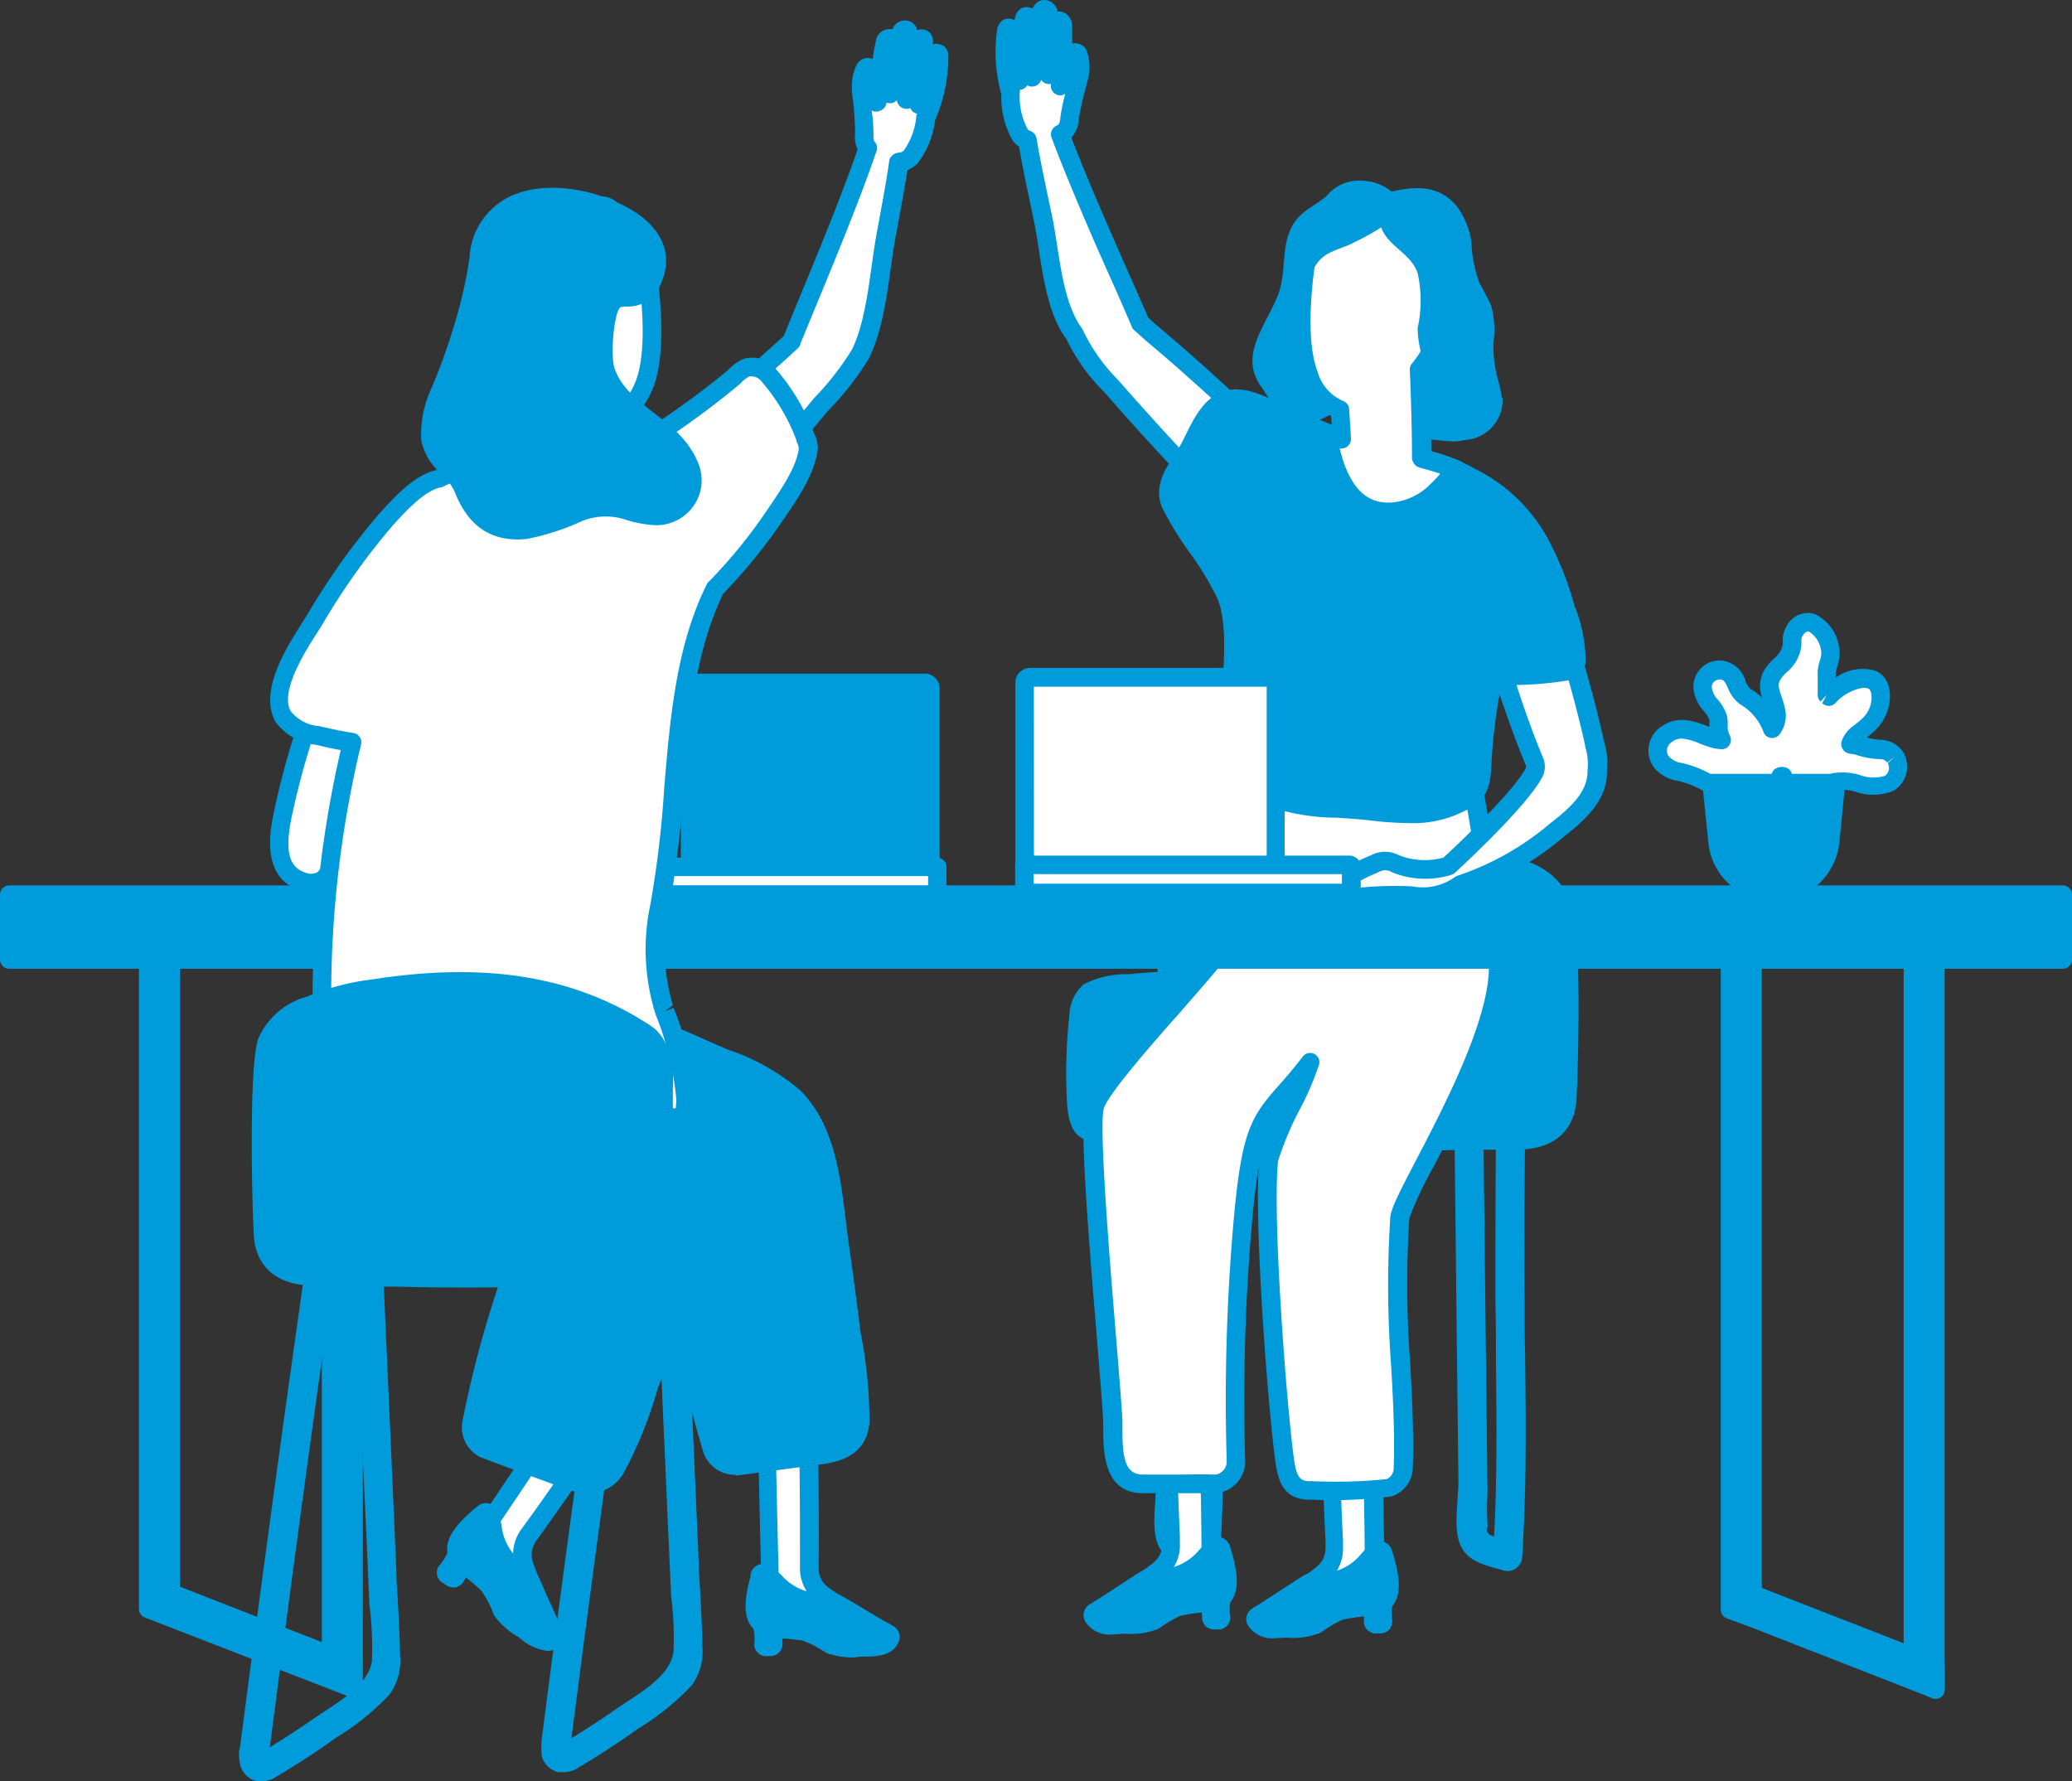 <svg xmlns="http://www.w3.org/2000/svg" viewBox="0 0 201.64 173.35"><rect x="0" y="0" width="201.64" height="173.35" fill="#333333" stroke="none"/><defs><style>.cls-1{fill:#9191a5;}.cls-2{fill:#fff;}.cls-3{fill:#009bdb;}.cls-4{fill:#c26d58;}</style></defs><title>episode-5c</title><g id="レイヤー_2" data-name="レイヤー 2"><g id="レイヤー_2-2" data-name="レイヤー 2"><g id="グループ_2064" data-name="グループ 2064"><path id="パス_4896" data-name="パス 4896" class="cls-1" d="M90.66,87.08H67.27a.52.52,0,0,1-.53-.52h0V66.62a.51.51,0,0,1,.51-.53H90.66a.53.53,0,0,1,.53.52h0V86.55a.52.52,0,0,1-.52.53Z"/><path id="パス_4897" data-name="パス 4897" class="cls-2" d="M59.62,84.36H91.21V87.1H59.62a.21.21,0,0,1-.2-.19h0V84.58a.2.2,0,0,1,.16-.22Z"/><path class="cls-3" d="M59.59,88a1.1,1.1,0,0,1-1.07-1.06V84.58a1.32,1.32,0,0,1,.21-.67,1.3,1.3,0,0,1,.7-.44H91.21a.9.9,0,0,1,.9.9V87.1a.91.91,0,0,1-.9.9H59.59Zm.73-2.74v.93h30v-.93Zm0-.84v.23A.6.6,0,0,0,60.31,84.42Z"/><path id="パス_4898" data-name="パス 4898" class="cls-2" d="M33.74,68.83c0-.07,0-.14.07-.2.66-1.84-2.27-2.49-3-.7a77,77,0,0,0-3.35,11.42c-.46,2.26-.86,5.49,1.91,6.42,3.13,1,3.15-2.7,3.41-4.73.48-3.66,1.83-7.12,2.17-10.8A1.33,1.33,0,0,0,33.74,68.83Z"/><path class="cls-3" d="M30.41,86.85a4.1,4.1,0,0,1-1.28-.22c-3.78-1.27-2.82-5.93-2.5-7.46A75.19,75.19,0,0,1,30,67.61a2.57,2.57,0,0,1,3.35-1.48,2.07,2.07,0,0,1,1.43,2.11,2.24,2.24,0,0,1,1.11,2,41.22,41.22,0,0,1-1.16,6,45.86,45.86,0,0,0-1,4.93l-.08.68c-.18,1.65-.4,3.7-1.81,4.61A2.59,2.59,0,0,1,30.41,86.85Zm2-19.07a.73.73,0,0,0-.73.47,75.72,75.72,0,0,0-3.3,11.29c-.67,3.23-.28,4.84,1.3,5.37a1.4,1.4,0,0,0,1.16,0c.69-.44.87-2.15,1-3.29l.09-.71A44.37,44.37,0,0,1,33,75.8a38.34,38.34,0,0,0,1.11-5.65.44.44,0,0,0-.42-.42.91.91,0,0,1-.83-1.1s.06-.18.07-.21c.1-.29.13-.47-.19-.59A.91.91,0,0,0,32.43,67.78Z"/><path id="パス_4899" data-name="パス 4899" class="cls-2" d="M74.91,154.59c0-1.38-.33-13.65-.32-15.39a.3.3,0,0,1,.26-.32h.08a.34.34,0,0,1,.23-.19c.94-.23,3.16-1.14,3.45.47.16,1,.19,10.29.16,12.71,0,.25,0,.48,0,.7.09,2.4,1.8,2.84,3.37,4.06a.44.44,0,0,1,.14.61.45.45,0,0,1-.6.14c-.22-.12-.42-.23-.63-.37a.52.52,0,0,1-.63,0l-.52-.34a.54.54,0,0,1-.64.16,8.73,8.73,0,0,1-3.64-2.22A2.66,2.66,0,0,1,74.91,154.59Z"/><path class="cls-3" d="M81.88,158.35a1.31,1.31,0,0,1-.69-.19,1.82,1.82,0,0,1-.27-.15,1.41,1.41,0,0,1-1-.24l0,0a1.38,1.38,0,0,1-.94-.06,9.56,9.56,0,0,1-3.65-2.14,4.07,4.07,0,0,1-.49-.05.93.93,0,0,1-.75-.86c0-1.33-.33-13.68-.31-15.43a1.62,1.62,0,0,1,.27-.77,1.09,1.09,0,0,1,.51-.36,1.15,1.15,0,0,1,.51-.24l.37-.11c1-.28,2.3-.67,3.27-.05A1.92,1.92,0,0,1,79.5,139c.19,1.13.2,11,.17,12.88v.69c0,1.36.74,1.82,1.89,2.57.37.24.75.49,1.12.78a1.26,1.26,0,0,1,.53.79,1.37,1.37,0,0,1-.18,1A1.34,1.34,0,0,1,81.88,158.35Zm-.31-1,.07,0Zm.48-.78h0ZM79.48,156h0Zm-3.69-2.24a1,1,0,0,1,.46.26,7.83,7.83,0,0,0,3.11,1.94l.1-.05a4.13,4.13,0,0,1-1.61-3.27l0-.73c0-2.72,0-11.74-.15-12.56-.15-.22-.56-.25-1.87.13l-.29.08-.07.06C75.51,142.14,75.71,150.85,75.79,153.73Z"/><path id="パス_4900" data-name="パス 4900" class="cls-3" d="M86.56,159.11c-1.8-1-3.88-2.32-5.17-3-1-.57-1.69,0-2.82-.25-1.89-.37-2.72-1.66-4-2.71a.4.4,0,0,0-.52.19l0,.1c-.28,1.14-1,3.51,0,4.54a1,1,0,0,1,.21.33,4.44,4.44,0,0,1,.1,1.74.27.27,0,0,0,.27.25l.46,0a.26.26,0,0,0,.25-.26,4.6,4.6,0,0,1,0-1.48,18.54,18.54,0,0,1,3.07.28,11.1,11.1,0,0,1,2.42,1.25,6.83,6.83,0,0,0,2.77.31c.79,0,2.62.15,3-.79C86.68,159.43,86.71,159.18,86.56,159.11Z"/><path class="cls-3" d="M82.94,161.31a7.71,7.71,0,0,1-2.41-.4,1,1,0,0,1-.23-.11,9.91,9.91,0,0,0-2.22-1.14c-.57-.09-1.23-.16-1.93-.2a3,3,0,0,0,0,.42,1.19,1.19,0,0,1-1.09,1.3,2.77,2.77,0,0,0-.43,0h0a1.19,1.19,0,0,1-1.24-1.08,4.19,4.19,0,0,0-.07-1.58c-1.26-1.26-.65-3.66-.29-5.09l0-.23.09-.26a1.28,1.28,0,0,1,1.72-.62,9.8,9.8,0,0,1,1.23,1,5.11,5.11,0,0,0,2.6,1.59,2.81,2.81,0,0,0,1,0,3.27,3.27,0,0,1,2.12.35c.64.34,1.48.84,2.37,1.38s1.9,1.13,2.81,1.63h0a1.32,1.32,0,0,1,.49.56,1.46,1.46,0,0,1-.06,1.07c-.59,1.34-2.41,1.32-3.48,1.33H83.6Q83.27,161.31,82.94,161.31Zm-1.73-2.08a5.85,5.85,0,0,0,2.28.24H84a11.19,11.19,0,0,0,1.28-.06l-2-1.17c-.86-.53-1.67-1-2.3-1.35a1.61,1.61,0,0,0-1.09-.13,4.6,4.6,0,0,1-1.47,0,6.74,6.74,0,0,1-3.49-2l-.25-.24c-.23,1-.48,2.4,0,2.89a2,2,0,0,1,.28.38.64.64,0,0,1,.41-.09,20,20,0,0,1,3.21.29A12.44,12.44,0,0,1,81.21,159.23Z"/><path id="パス_4901" data-name="パス 4901" class="cls-2" d="M47.16,148.8c.74-1.14,7.59-11.34,8.6-12.75a.28.28,0,0,1,.37-.12.16.16,0,0,1,.08.06.29.29,0,0,1,.3,0c.91.35,3.25.89,2.55,2.37-.41.88-5.77,8.54-7.2,10.48l-.41.56c-1.33,2-.18,3.35.41,5.26a.43.43,0,0,1-.79.34l-.3-.64a.52.52,0,0,1-.51-.37c-.07-.2-.14-.38-.22-.58a.56.56,0,0,1-.63-.23,8.68,8.68,0,0,1-1.69-3.91C47.36,149,47.12,148.83,47.16,148.8Z"/><path class="cls-3" d="M51.43,156.16a1.31,1.31,0,0,1-1.18-.8l-.13-.27a1.39,1.39,0,0,1-.72-.83,0,0,0,0,1,0,0,1.49,1.49,0,0,1-.73-.56,9.78,9.78,0,0,1-1.76-3.89c-.39-.27-.61-.49-.65-.88a1,1,0,0,1,.15-.59h0c.67-1,7.57-11.31,8.63-12.78a1.1,1.1,0,0,1,1.29-.49,1.37,1.37,0,0,1,.55.1l.34.12c.91.31,2.29.78,2.74,1.85a1.9,1.9,0,0,1-.08,1.62c-.48,1-6.11,9-7.28,10.62l-.4.55c-.76,1.15-.45,1.92.07,3.21.16.4.33.81.47,1.26a1.38,1.38,0,0,1-.82,1.7A1.36,1.36,0,0,1,51.43,156.16ZM51,154.91Zm.89-.31h0Zm-1.77-2h0Zm-.08-.11h.08a4.11,4.11,0,0,1,.58-3.61l.44-.61c1.58-2.14,6.75-9.56,7.1-10.32-.1-.46-1.2-.84-1.61-1l-.27-.1h-.09C54.8,139,50,146.19,48.36,148.61a.92.92,0,0,1,.25.49A7.87,7.87,0,0,0,50,152.49Zm-2.88-3.69h0Zm9.4-12.34-.09.14A.42.42,0,0,0,56.56,136.46Z"/><path id="パス_4902" data-name="パス 4902" class="cls-3" d="M54.05,159.23c-.91-1.84-1.84-4.13-2.48-5.46-.52-1-1.36-1-2.16-1.82-1.34-1.39-1.26-2.92-1.76-4.53a.36.36,0,0,0-.5-.15.22.22,0,0,0-.09.07c-.9.78-2.8,2.32-2.62,3.73a1.08,1.08,0,0,1,0,.4,4.62,4.62,0,0,1-.93,1.49.26.26,0,0,0,.08.35h0a4.56,4.56,0,0,1,.39.27.24.24,0,0,0,.34-.08h0a4.48,4.48,0,0,1,.88-1.19,21.3,21.3,0,0,1,2.35,2,10.45,10.45,0,0,1,1.28,2.4,6.7,6.7,0,0,0,2.07,1.86c.67.45,2.06,1.64,2.94,1.11C54,159.56,54.14,159.38,54.05,159.23Z"/><path class="cls-3" d="M53.33,160.68a5,5,0,0,1-2.64-1.17l-.29-.21a7.42,7.42,0,0,1-2.3-2.07A.94.94,0,0,1,48,157a9.7,9.7,0,0,0-1.17-2.2c-.42-.4-.93-.84-1.47-1.27-.08.12-.15.24-.22.36h0a.81.81,0,0,1-.17.24,1.5,1.5,0,0,1-.61.35,1.37,1.37,0,0,1-.86-.16l-.29-.2h0L43,154a1.17,1.17,0,0,1-.32-1.56,4.45,4.45,0,0,0,.86-1.33c-.27-1.77,1.59-3.38,2.71-4.34l.18-.15a2,2,0,0,1,.28-.2,1.28,1.28,0,0,1,1.7.53,12.33,12.33,0,0,1,.41,1.57,5,5,0,0,0,1.2,2.76,3.07,3.07,0,0,0,.79.56,3.44,3.44,0,0,1,1.53,1.5c.29.59.63,1.37,1,2.22.47,1.05,1,2.2,1.47,3.21a1.23,1.23,0,0,1-.48,1.58A2,2,0,0,1,53.33,160.68Zm-.06-1h0Zm-3.64-3.43a5.74,5.74,0,0,0,1.73,1.52l.39.27a8.84,8.84,0,0,0,1.06.68c-.37-.79-.74-1.62-1.08-2.39s-.7-1.58-1-2.16c-.17-.35-.37-.47-.81-.72a4.92,4.92,0,0,1-1.19-.87,6.82,6.82,0,0,1-1.67-3.64l-.07-.36c-.75.67-1.78,1.69-1.69,2.38a1.66,1.66,0,0,1,0,.45,1,1,0,0,1,.39.16,23.11,23.11,0,0,1,2.45,2.07A11.23,11.23,0,0,1,49.63,156.25Z"/><path id="パス_4903" data-name="パス 4903" class="cls-3" d="M82.83,129.72q-.52-4.43-1.16-8.84c-.68-4.67-.83-10.59-4.41-14.14a20.81,20.81,0,0,0-6.78-3.8c-2.85-1.22-5.68-2.45-8.55-3.66a2.52,2.52,0,0,0-3.24,1.26,2.26,2.26,0,0,0-1.45,2.85,2.1,2.1,0,0,0,.53.88c.13.13.25.28.38.42,0,0,0,0,0,0a2.37,2.37,0,0,0-3.18,1,2.4,2.4,0,0,0-.14,1.82c-1.89-.15-3.63,2.47-1.85,3.89.23.19.44.37.68.55a2.34,2.34,0,0,0,.74.41l7.3,4.56a7.14,7.14,0,0,1,4,6.22A103.42,103.42,0,0,0,69.27,141a2.29,2.29,0,0,0,2.21,1.67l8.57-1.12c1.92-.25,3.43-.92,3.66-3A43.41,43.41,0,0,0,82.83,129.72Z"/><path class="cls-3" d="M71.59,143.53a3.23,3.23,0,0,1-3.18-2.32,102,102,0,0,1-3.68-18,6.28,6.28,0,0,0-3.48-5.51l-4.88-3-2.5-1.56a2.47,2.47,0,0,1-.83-.48l-.67-.53a2.8,2.8,0,0,1-.87-3.3,3.59,3.59,0,0,1,2.26-2.09,3.34,3.34,0,0,1,.36-1.45,3.27,3.27,0,0,1,2.23-1.7,3.09,3.09,0,0,1,.22-2.31,3.18,3.18,0,0,1,1.49-1.43,3.38,3.38,0,0,1,4.21-1.37c2.42,1,4.81,2,7.2,3.08l1.37.59a21.3,21.3,0,0,1,7,3.93c3.3,3.26,3.91,8.15,4.44,12.47.09.76.18,1.51.28,2.23.42,2.93.82,5.88,1.17,8.82a44.06,44.06,0,0,1,.88,8.88c-.32,3.08-2.69,3.72-4.44,4l-8.57,1.13Zm-17-35.15a1.71,1.71,0,0,0-1.44,1.09,1,1,0,0,0,.31,1.21l.68.55a1.45,1.45,0,0,0,.47.26l2.69,1.65,4.79,3a8,8,0,0,1,4.41,7,101.09,101.09,0,0,0,3.61,17.6,1.4,1.4,0,0,0,1.34,1l8.45-1.12c1.95-.25,2.73-.86,2.89-2.25A43.54,43.54,0,0,0,82,129.9v-.08c-.35-2.94-.75-5.88-1.16-8.81-.11-.73-.2-1.49-.3-2.28-.49-4-1-8.57-3.85-11.35a20,20,0,0,0-6.43-3.58l-1.44-.62c-2.39-1-4.78-2.05-7.19-3.06a1.58,1.58,0,0,0-2.06.8.86.86,0,0,1-.54.48,1.37,1.37,0,0,0-.79.67,1.34,1.34,0,0,0-.08,1,1.2,1.2,0,0,0,.32.53l.36.4a.9.9,0,0,1-1.13,1.4,1.45,1.45,0,0,0-1.92.65,1.43,1.43,0,0,0-.09,1.11.91.91,0,0,1-.15.84.88.88,0,0,1-.78.35Z"/><path id="パス_4904" data-name="パス 4904" class="cls-3" d="M63.17,134.84q1.59-4.17,3.07-8.37c1.56-4.46,4.18-9.78,2.65-14.57a20.63,20.63,0,0,0-4.24-6.5c-2-2.41-3.9-4.83-5.87-7.21a2.51,2.51,0,0,0-3.45-.38,2.26,2.26,0,0,0-2.61,1.85,2.15,2.15,0,0,0,.06,1c0,.19.1.37.13.55a.13.13,0,0,1,0,0,2.36,2.36,0,0,0-4.26,1c-1.61-1-4.36.51-3.45,2.59l.35.79a2,2,0,0,0,.48.71l4.34,7.43A7.15,7.15,0,0,1,51,121a103.47,103.47,0,0,0-5.06,17.49A2.3,2.3,0,0,0,47.11,141l8.12,3c1.82.67,3.45.78,4.66-1A39.62,39.62,0,0,0,63.17,134.84Z"/><path class="cls-3" d="M57.3,145.34a6.91,6.91,0,0,1-2.38-.5q-4.06-1.47-8.12-3A3.24,3.24,0,0,1,45,138.33a105.42,105.42,0,0,1,5.1-17.62,6.27,6.27,0,0,0-.53-6.51l-4.34-7.41a3.08,3.08,0,0,1-.59-.92l-.34-.77a2.78,2.78,0,0,1,.76-3.31,3.62,3.62,0,0,1,3-.81,3.28,3.28,0,0,1,1-1.11,3.24,3.24,0,0,1,2.44-.55,2.21,2.21,0,0,1,.35.08,3.17,3.17,0,0,1,3.25-2.53,3.42,3.42,0,0,1,4.37.74c1.3,1.57,2.58,3.15,3.86,4.73l2,2.49a21.45,21.45,0,0,1,4.38,6.72c1.4,4.4-.33,9-1.85,13.06-.27.74-.54,1.46-.79,2.16-1,2.79-2,5.58-3.06,8.35a40.55,40.55,0,0,1-3.35,8.29A3.91,3.91,0,0,1,57.3,145.34Zm-9.85-42.61a1.9,1.9,0,0,0-1.17.43,1,1,0,0,0-.29,1.21l.35.8a1.48,1.48,0,0,0,.29.43.7.7,0,0,1,.15.19l4.34,7.43a8,8,0,0,1,.68,8.21,103.64,103.64,0,0,0-5,17.26,1.4,1.4,0,0,0,.72,1.54l8,2.91c1.87.68,2.81.51,3.6-.66a39.32,39.32,0,0,0,3.16-7.88l0-.08q1.58-4.17,3.06-8.35c.25-.71.52-1.44.8-2.2,1.42-3.78,3-8.07,1.84-11.8A19.81,19.81,0,0,0,64,106l-2.08-2.55q-1.91-2.37-3.84-4.72a1.61,1.61,0,0,0-2.2-.24.88.88,0,0,1-.7.17,1.46,1.46,0,0,0-1,.24,1.34,1.34,0,0,0-.55.89,1.46,1.46,0,0,0,0,.59c.07.24.12.45.16.65a.91.91,0,0,1-1.46.87,1.07,1.07,0,0,1-.27-.36,1.46,1.46,0,0,0-.88-.47,1.43,1.43,0,0,0-1.09.25,1.45,1.45,0,0,0-.6,1A.88.88,0,0,1,49,103a.86.86,0,0,1-.85-.06A1.33,1.33,0,0,0,47.45,102.73Z"/><g id="グループ_2062" data-name="グループ 2062"><path id="パス_4905" data-name="パス 4905" class="cls-3" d="M142.66,129.5q-.16-15.39-.36-30.77a.51.51,0,0,1,1,0q.16,13.41.32,26.81c.05,4.29.1,8.61.15,12.9,0,2.32,0,4.62.08,6.95a21.17,21.17,0,0,0,0,3c-.25,1,.2,1.71,1.34,2.06l1,.34c.49-8,.23-16.08.19-24.1q-.08-12.76.22-25.53a.51.51,0,1,1,1,0c-.16,8.5-.25,17-.2,25.53.05,8.27.32,16.54-.23,24.82a.53.53,0,0,1-.54.51l-.11,0c-1.24-.41-3-.61-3.59-1.87s-.15-4.18-.17-5.7C142.78,139.43,142.73,134.47,142.66,129.5Z"/><path class="cls-3" d="M146.72,152.9a2.06,2.06,0,0,1-.39-.05c-.26-.09-.51-.16-.78-.23-1.2-.33-2.7-.74-3.37-2.12-.58-1.17-.45-3-.33-4.57,0-.56.08-1.09.08-1.51q-.08-7.47-.17-14.91h0q-.16-15.39-.36-30.76a1.41,1.41,0,1,1,2.81,0q.18,13.32.32,26.69l.23,19.94a23.7,23.7,0,0,0,0,2.93.88.88,0,0,1,0,.28c-.08.34-.17.69.64.95.31-5.75.24-11.61.18-17.28,0-1.86,0-3.72-.05-5.58,0-8.39,0-17,.22-25.55a1.41,1.41,0,0,1,2.81,0c-.18,9.2-.24,17.55-.19,25.53,0,1.73,0,3.46.05,5.19.07,6.45.15,13.11-.29,19.69a1.36,1.36,0,0,1-.44.95A1.39,1.39,0,0,1,146.72,152.9Zm.84-51.76v0Zm-5.15-2.39h0Z"/><path id="パス_4906" data-name="パス 4906" class="cls-3" d="M113.25,129.5q-.16-15.39-.36-30.77a.51.51,0,0,1,1,0q.16,13.41.32,26.81c0,4.29.1,8.61.14,12.9,0,2.32,0,4.62.09,6.95a21.17,21.17,0,0,0,0,3c-.25,1,.2,1.71,1.34,2.06l1,.34c.49-8,.23-16.08.19-24.1q-.07-12.76.22-25.53a.51.51,0,1,1,1,0c-.16,8.5-.25,17-.2,25.53,0,8.27.32,16.54-.23,24.82a.53.53,0,0,1-.54.51l-.11,0c-1.24-.41-3-.61-3.59-1.87s-.15-4.18-.17-5.7C113.37,139.43,113.32,134.47,113.25,129.5Z"/><path class="cls-3" d="M117.31,152.9a1,1,0,0,1-.36-.05l-.81-.23c-1.2-.33-2.7-.74-3.37-2.12-.58-1.17-.45-3-.33-4.57,0-.56.08-1.09.08-1.51q-.08-7.47-.17-14.91h0q-.16-15.39-.37-30.76a1.41,1.41,0,1,1,2.82,0q.17,13.38.32,26.79l.23,19.84a23.81,23.81,0,0,0,0,2.93.88.88,0,0,1,0,.28c-.08.34-.16.69.64.95.3-5.72.24-11.53.18-17.17,0-1.9,0-3.79-.05-5.69,0-8.51,0-17.11.22-25.55a1.41,1.41,0,0,1,2.81,0c-.18,9.3-.24,17.64-.2,25.53,0,1.74,0,3.49.05,5.24.08,6.43.15,13.08-.28,19.64a1.44,1.44,0,0,1-1.42,1.35Zm.84-51.76v0ZM113,98.75h0Z"/><path id="パス_4907" data-name="パス 4907" class="cls-3" d="M152.54,106.91c-.14,2.53-1.7,4.08-4.95,4.08-9.19,0-15,.44-24.21,0-2.28-.12-12.63-.15-15.63-.47-2.19-.23-2.9-.41-3-3.7a50.92,50.92,0,0,1,.27-8,3.33,3.33,0,0,1,1-2.24,8.08,8.08,0,0,1,3.9-.81c1.22-.14,2.43-.22,3.66-.27,0-1.11,0-2.07,0-2.75-.24-3.73,1.17-5,1.79-5.41,8-5.22,17.11-5.78,26.44-4.34a23.59,23.59,0,0,1,6.28,1.66,6.24,6.24,0,0,1,4.13,3.78C153,91.12,152.76,103.13,152.54,106.91Z"/><path class="cls-3" d="M132.27,112.07c-2.75,0-5.64,0-8.93-.23-.8,0-2.59-.07-4.7-.11-4-.07-9-.15-11-.36-2.56-.27-3.7-.79-3.83-4.57a52.58,52.58,0,0,1,.27-8.13,4.09,4.09,0,0,1,1.29-2.79.63.63,0,0,1,.23-.16,9.38,9.38,0,0,1,4.33-.91c.85-.1,1.77-.17,2.72-.22V92.7c-.23-3.7,1.07-5.4,2.19-6.15,7.35-4.79,16-6.2,27.08-4.49a24.31,24.31,0,0,1,6.5,1.72,7,7,0,0,1,4.62,4.29c.84,3.09.57,15.53.38,18.89h0c-.19,3.18-2.27,4.93-5.86,4.93-3.08,0-5.79,0-8.37.1C136.9,112,134.64,112.07,132.27,112.07ZM106.54,97.28a2.38,2.38,0,0,0-.64,1.53,51.32,51.32,0,0,0-.26,7.92c.09,2.62.25,2.63,2.21,2.84s7.06.29,10.82.35c2.14,0,4,.07,4.76.11,6.07.33,10.56.25,15.76.15,2.59-.05,5.31-.1,8.4-.1,2.6,0,3.92-1,4-3.23.24-4.2.39-15.73-.28-18.23a5.34,5.34,0,0,0-3.51-3.14,23.18,23.18,0,0,0-6.14-1.63c-10.69-1.65-18.89-.31-25.84,4.2-.59.4-1.57,1.54-1.38,4.59l0,2.81a.9.9,0,0,1-.87.9c-1.2.05-2.39.13-3.6.26A7.7,7.7,0,0,0,106.54,97.28Zm46,9.63h0Z"/></g><path class="cls-2" d="M112.18,32.5c-.32-.26-.73-.64-1.2-1.06a1,1,0,0,0,0-.16C109,26.94,105.34,18.82,103.18,13c.55-.25.83-.62.91-1.53.1-1.09,1-4.21,1-4.49a4,4,0,0,0-.18-1.82.28.28,0,0,0-.28-.12c-.41.09-.6,1.59-.71,2.12-.22,1.12-.73,1.12-.77,1.15V8a28,28,0,0,0,.27-5.49c0-.63-.66-.68-.73-.27a18.52,18.52,0,0,0-.23,2.23c0,.41,0,.82-.07,1.24a14,14,0,0,1-.33,1.56c0-1.73,0-2.94,0-4.28,0-.66.2-2.07-.43-2.11-.12,0-.23,0-.28.12A9.5,9.5,0,0,0,101,3.77c0,.6-.06,1.21-.13,1.81,0,.07-.25,1.36-.43,2V7.47c0-1.13,0-2.25-.07-3.38,0-.62.33-2.17-.3-2.56a.26.26,0,0,0-.34.1s0,0,0,.05a11.72,11.72,0,0,0-.35,3.12,29.12,29.12,0,0,1-.16,3.1c0-.2-.07-.4-.1-.58-.1-.66-.19-1.33-.27-2a7.14,7.14,0,0,0-.41-2.55.26.26,0,0,0-.35-.09.26.26,0,0,0-.12.15A14.43,14.43,0,0,0,98.37,9a7.43,7.43,0,0,0,.91,4.08,1.64,1.64,0,0,0,.7.52c.41,2.44,1.17,5.94,1.55,7.79.7,3.41.92,8.27,3.07,11.14a17.83,17.83,0,0,0,3.6,5.06q5,5.67,10.18,11c.68.7,5.11-5.9,4.9-6.11C119.69,39.1,116,35.72,112.18,32.5Z"/><path class="cls-3" d="M118.47,49.65a1,1,0,0,1-.74-.33c-3.48-3.6-6.92-7.32-10.21-11.1A18.58,18.58,0,0,1,103.78,33c-1.68-2.21-2.21-5.67-2.69-8.74-.14-.92-.28-1.8-.44-2.61l-.24-1.15c-.38-1.8-.91-4.28-1.24-6.23a2.63,2.63,0,0,1-.58-.53,8.42,8.42,0,0,1-1.14-4.55,15.4,15.4,0,0,1-.39-6.44,1.44,1.44,0,0,1,.53-.79,1.21,1.21,0,0,1,1.15,0c0-.14.06-.28.09-.42s.09-.22.13-.3a1.16,1.16,0,0,1,.71-.53,1.62,1.62,0,0,1,.84.11A1.16,1.16,0,0,1,101.65,0a1.3,1.3,0,0,1,1.25,1.1h.15a1.4,1.4,0,0,1,1.29,1.37c0,.59,0,1.17,0,1.76l.09,0a1.23,1.23,0,0,1,1.22.5,1.47,1.47,0,0,1,.1.22A5,5,0,0,1,106,7.13c0,.06-.12.59-.3,1.27a28.93,28.93,0,0,0-.72,3.19,2.79,2.79,0,0,1-.72,1.8c1.71,4.46,4.23,10.16,6.1,14.37l1.39,3.16h0l.24.22c.29.26.54.49.75.66,3.47,2.92,7.12,6.22,11.15,10.11,1.19,1.25-4,6.91-4,7A2.21,2.21,0,0,1,118.47,49.65Zm-18.39-37a2.11,2.11,0,0,0,.22.11.92.92,0,0,1,.57.7c.33,2,.9,4.68,1.31,6.6l.24,1.15c.17.84.31,1.75.46,2.71.44,2.85.94,6.08,2.44,8.08A17.56,17.56,0,0,0,108.83,37c3.19,3.65,6.47,7.22,9.79,10.65a30.51,30.51,0,0,0,3.59-4.84c-3.81-3.66-7.3-6.81-10.62-9.59h0l-.79-.71-.42-.37a1,1,0,0,1-.27-.43l-1.39-3.2c-2-4.44-4.67-10.53-6.39-15.13a.92.92,0,0,1,.47-1.14c.21-.09.33-.15.39-.79a18.78,18.78,0,0,1,.47-2.3l-.16.06a.82.82,0,0,1-.67,0,.89.89,0,0,1-.56-.83V8.17a1,1,0,0,1-.3,0,.91.91,0,0,1-.65-.4.43.43,0,0,1,0,0,.93.93,0,0,1-1,.65,1,1,0,0,1-.35-.12.87.87,0,0,1-.73.44,1.53,1.53,0,0,1,0,.3,6.61,6.61,0,0,0,.8,3.59ZM103.6,2.4h0Z"/><path class="cls-2" d="M91.37,5.22a.25.25,0,0,0-.36,0,7.28,7.28,0,0,0-.8,2.45c-.17.65-.36,1.3-.56,1.93-.07.18-.14.38-.2.56a30.78,30.78,0,0,1,.31-3.08A11.81,11.81,0,0,0,89.9,4s0,0,0-.06a.25.25,0,0,0-.33-.15c-.68.28-.6,1.89-.7,2.48-.2,1.1-.38,2.21-.58,3.32,0,0,0,.08,0,.11-.06-.66-.11-2-.11-2,0-.6.08-1.21.15-1.81A10,10,0,0,0,88.35,3a.29.29,0,0,0-.26-.16c-.63,0-.62,1.37-.75,2-.26,1.31-.35,2.54-.66,4.23a9.42,9.42,0,0,1-.08-1.59c0-.42.1-.83.13-1.25a16.73,16.73,0,0,0,.12-2.24c0-.41-.62-.46-.77.15a27.26,27.26,0,0,0-.59,5.47s0,.24,0,.34-.55-.12-.58-1.25c0-.53,0-2.07-.37-2.2a.26.26,0,0,0-.3.06,3.75,3.75,0,0,0-.43,1.79c0,.29.4,3.5.32,4.6a1.66,1.66,0,0,0,.34,1.39c-2,5.85-5.56,14.22-7.37,18.67a.49.49,0,0,0,0,.16l-1.16,1.08c-3.73,3.32-7.33,6.8-10.85,10.35a.77.77,0,0,0,.87,1.22c-.37.37-.75.75-1.11,1.13-.6.61.24,1.69.92,1.19s1.65-1.21,2.44-1.84l-1.09,1c-.73.68.36,1.66,1.11,1.05l.08-.07a.73.73,0,0,0-.11.68.74.74,0,0,0,.94.48l-.1.12c-.66.71.43,1.76,1.09,1q5.09-5.52,9.89-11.32a28.35,28.35,0,0,0,3.78-4.87c1.59-3.22,1.87-8,2.48-11.48.32-1.72.92-4.83,1.28-7.23a1.53,1.53,0,0,0,1.11-.43,7.76,7.76,0,0,0,1.52-3.89,14.46,14.46,0,0,0,1.36-6.07A.25.25,0,0,0,91.37,5.22Z"/><path class="cls-3" d="M69.51,51.81a1.72,1.72,0,0,1-1.68-1.68,1.54,1.54,0,0,1-.52-.64,1.81,1.81,0,0,1-1-.58l0,0-.06,0a1.56,1.56,0,0,1-2.12-.29,1.67,1.67,0,0,1,0-2.27l.16-.17a1.64,1.64,0,0,1-.24-.43,1.67,1.67,0,0,1,.29-1.72c4-4,7.53-7.41,10.93-10.42l1-.91s0,0,0,0l1.31-3.21c1.83-4.4,4.3-10.39,5.88-14.94a2.89,2.89,0,0,1-.24-1.6A30.13,30.13,0,0,0,83,9.7a8.5,8.5,0,0,1-.1-1.39,4.58,4.58,0,0,1,.53-2.11,1.21,1.21,0,0,1,1.49-.46h0c.08-.58.19-1.16.31-1.73a1.34,1.34,0,0,1,1.46-1.17.51.51,0,0,1,.17,0A1.25,1.25,0,0,1,88.16,2h0a1.18,1.18,0,0,1,1,.65,1.31,1.31,0,0,1,.09.28,1.4,1.4,0,0,1,.86,0,1.13,1.13,0,0,1,.61.64,1.34,1.34,0,0,1,.07.27c0,.16,0,.32,0,.48a1.18,1.18,0,0,1,.3-.07,1.61,1.61,0,0,1,.82.28h0l0,0h0a1.45,1.45,0,0,1,.38.71A15.57,15.57,0,0,1,91,11.69a8.65,8.65,0,0,1-1.69,4.2,3,3,0,0,1-1,.66c-.27,1.73-.64,3.72-.93,5.27l-.25,1.35c-.15.86-.29,1.82-.43,2.81-.41,3-.89,6.37-2.14,8.9A28.19,28.19,0,0,1,80.56,40c-3.14,3.79-6.47,7.61-9.86,11.3A1.6,1.6,0,0,1,69.51,51.81Zm-.2-3a.65.65,0,0,1,.59.36.72.72,0,0,1,.09.2c3.15-3.46,6.26-7,9.23-10.62A27.22,27.22,0,0,0,82.92,34c1.08-2.2,1.54-5.43,1.93-8.28.15-1,.28-2,.44-2.88l.25-1.35c.32-1.74.75-4,1-5.86a1,1,0,0,1,.92-.77.83.83,0,0,0,.5-.21,6.86,6.86,0,0,0,1.21-3.3,1.29,1.29,0,0,1,.08-.28.92.92,0,0,1-.66-.55,1.08,1.08,0,0,1-.31.07.94.94,0,0,1-1-.84v0a.91.91,0,0,1-1,.24v0a1,1,0,0,1-.74.83,1,1,0,0,1-.56,0l0,0-.15-.08A16.08,16.08,0,0,1,85,13.08c0,.55.06.66.11.71a.89.89,0,0,1,.19.91c-1.58,4.65-4.17,10.91-6.06,15.47l-1.33,3.24a.83.83,0,0,1-.27.49L76.44,35c-3.37,3-6.9,6.37-10.8,10.31a.8.8,0,0,1,1,.23.7.7,0,0,1,0,.85l.92-.72a.91.91,0,0,1,1.25.13A.89.89,0,0,1,68.72,47l-.46.42a1,1,0,0,1,.66.34.92.92,0,0,1,0,1.11A1.33,1.33,0,0,1,69.31,48.83Zm-4.16-1.36h0Z"/><path id="パス_4912" data-name="パス 4912" class="cls-2" d="M117.91,152c0-1.37-.23-15.71-.31-17.45a.29.29,0,0,0-.27-.31h-.06a.43.43,0,0,0-.24-.18c-1-.2-3.21-1-3.43.59-.13,1,.25,12.39.38,14.79,0,.25,0,.46,0,.7,0,2.4-1.68,2.9-3.2,4.17-.42.35,0,1,.48.73l.61-.38a.53.53,0,0,0,.63,0l.5-.37a.57.57,0,0,0,.66.15,8.62,8.62,0,0,0,3.55-2.37C117.63,152.05,117.91,152,117.91,152Z"/><path class="cls-3" d="M111,156a1.25,1.25,0,0,1-1-.53,1.36,1.36,0,0,1,.23-1.86c.37-.31.74-.57,1.09-.83,1.13-.79,1.8-1.27,1.79-2.66,0-.17,0-.32,0-.48-.12-2.25-.54-14-.39-15.13a2,2,0,0,1,.82-1.38c1-.66,2.31-.32,3.28-.08l.42.1a1.79,1.79,0,0,1,.46.22,1.19,1.19,0,0,1,.82,1.21c.08,1.65.29,15.8.32,17.38h0a.94.94,0,0,1-.29.67,1.25,1.25,0,0,1-.9.29,9.55,9.55,0,0,1-3.62,2.31,1.43,1.43,0,0,1-.89.06l0,0a1.4,1.4,0,0,1-1.07.3l-.23.16A1.48,1.48,0,0,1,111,156Zm2.36-2.45h0Zm.06-.11.09.05a7.92,7.92,0,0,0,3-2.07.9.9,0,0,1,.42-.27c0-3.2-.21-13.64-.29-16.19l-.09-.1-.25-.05c-1.33-.33-1.74-.28-1.84-.19-.14,1,.21,12.14.36,14.75,0,.36,0,.55,0,.75A4.12,4.12,0,0,1,113.45,153.45Z"/><path id="パス_4913" data-name="パス 4913" class="cls-3" d="M106.46,157c1.75-1.06,3.78-2.47,5.05-3.23,1-.6,1.69-.1,2.81-.35,1.89-.43,2.65-1.75,3.92-2.85a.4.4,0,0,1,.52.16l0,.11c.33,1.14,1.1,3.48.17,4.54a.94.94,0,0,0-.2.35,4.68,4.68,0,0,0,0,1.75.25.25,0,0,1-.24.25H118a.24.24,0,0,1-.25-.24h0a4.83,4.83,0,0,0-.08-1.47,21.05,21.05,0,0,0-3.05.4,11.22,11.22,0,0,0-2.37,1.32,6.48,6.48,0,0,1-2.75.42c-.8,0-2.61.25-3.07-.67C106.34,157.31,106.31,157.06,106.46,157Z"/><path class="cls-3" d="M108.4,159.06a2.85,2.85,0,0,1-2.76-1.2,1.25,1.25,0,0,1-.15-1,1.32,1.32,0,0,1,.5-.69h0c.91-.55,1.9-1.2,2.82-1.8s1.63-1.07,2.24-1.44a3.25,3.25,0,0,1,2.12-.41,3,3,0,0,0,1,0,5.09,5.09,0,0,0,2.53-1.68c.32-.33.64-.66,1-1a1.33,1.33,0,0,1,1.16-.2,1.25,1.25,0,0,1,.75.64,1.85,1.85,0,0,1,.12.33c.46,1.55,1.16,3.94,0,5.31a3.69,3.69,0,0,0,0,1.37,1.19,1.19,0,0,1-1.11,1.3,3.48,3.48,0,0,0-.46,0,1.39,1.39,0,0,1-.84-.32,1.49,1.49,0,0,1-.35-.8,5.15,5.15,0,0,0,0-.54,18.47,18.47,0,0,0-2.07.31,11.69,11.69,0,0,0-2,1.17.72.72,0,0,1-.21.12,7.18,7.18,0,0,1-3.13.47l-.28,0Zm-.61-1.85a6.38,6.38,0,0,0,1.3,0h.4a5.59,5.59,0,0,0,2.34-.32,12,12,0,0,1,2.46-1.36,20.49,20.49,0,0,1,3.34-.46,1,1,0,0,1,.38.06,2.46,2.46,0,0,1,.28-.41c.43-.48.12-1.91-.13-2.86l-.23.22a6.57,6.57,0,0,1-3.41,2.18,4.74,4.74,0,0,1-1.46.08,1.6,1.6,0,0,0-1.08.17c-.6.35-1.36.85-2.18,1.39C109.15,156.34,108.46,156.79,107.79,157.21Zm-1.33-.23h0Zm.73,0h0Z"/><path id="パス_4914" data-name="パス 4914" class="cls-2" d="M133.76,152.36c0-1.37-.2-13.64-.28-15.38a.28.28,0,0,0-.27-.3h-.06a.5.5,0,0,0-.23-.18c-1-.2-3.22-1-3.44.6-.13,1,.2,10.29.35,12.71,0,.25,0,.47,0,.7,0,2.4-1.68,2.9-3.2,4.18a.44.44,0,0,0,.48.73c.2-.14.39-.25.61-.39a.53.53,0,0,0,.63,0c.17-.13.33-.25.5-.36a.6.6,0,0,0,.66.15,8.74,8.74,0,0,0,3.55-2.38A1.85,1.85,0,0,0,133.76,152.36Z"/><path class="cls-3" d="M126.88,156.39a1.28,1.28,0,0,1-1-.53,1.39,1.39,0,0,1,.24-1.87c.37-.3.74-.56,1.09-.81,1.12-.8,1.8-1.27,1.79-2.67,0-.19,0-.36,0-.55-.15-2.34-.5-11.88-.35-13a1.91,1.91,0,0,1,.81-1.38c1-.66,2.31-.31,3.3-.07l.4.09a2,2,0,0,1,.44.21,1.29,1.29,0,0,1,.54.35,1.45,1.45,0,0,1,.3.87c.09,1.68.27,14.26.29,15.31a.92.92,0,0,1-.7.89,2.67,2.67,0,0,1-.48.08,9.63,9.63,0,0,1-3.64,2.31,1.39,1.39,0,0,1-.88.06l0,0a1.44,1.44,0,0,1-1.07.31l-.23.15A1.48,1.48,0,0,1,126.88,156.39Zm2.36-2.45h0Zm.06-.11.09,0a7.84,7.84,0,0,0,3-2.07.81.81,0,0,1,.42-.26c0-3.06-.18-11.77-.26-14.13a.76.76,0,0,1-.09-.09l-.24-.06c-1.35-.33-1.74-.28-1.84-.18-.15.92.14,9.85.31,12.67a7.14,7.14,0,0,1,0,.75A4.12,4.12,0,0,1,129.3,153.83Z"/><path id="パス_4915" data-name="パス 4915" class="cls-3" d="M122.29,157.34c1.76-1.06,3.78-2.47,5.06-3.23,1-.6,1.69-.1,2.8-.35,1.89-.43,2.65-1.76,3.93-2.85a.37.37,0,0,1,.51.16.38.38,0,0,1,0,.1c.34,1.15,1.1,3.48.17,4.54a.94.94,0,0,0-.2.35,4.74,4.74,0,0,0,0,1.76.25.25,0,0,1-.24.25h-.48a.24.24,0,0,1-.24-.24h0a4.92,4.92,0,0,0-.09-1.48,21.05,21.05,0,0,0-3,.4,10.83,10.83,0,0,0-2.37,1.33,6.27,6.27,0,0,1-2.75.41c-.8,0-2.6.25-3.07-.66C122.19,157.67,122.16,157.42,122.29,157.34Z"/><path class="cls-3" d="M124.22,159.42a2.85,2.85,0,0,1-2.75-1.19,1.22,1.22,0,0,1,.35-1.66h0c.9-.55,1.88-1.2,2.79-1.79s1.64-1.08,2.27-1.45a3.41,3.41,0,0,1,2.11-.42,3,3,0,0,0,.95,0,5,5,0,0,0,2.53-1.69,13.33,13.33,0,0,1,1-1,1.3,1.3,0,0,1,1.9.44,1.85,1.85,0,0,1,.12.33c.46,1.56,1.16,3.95,0,5.32a3.63,3.63,0,0,0,0,1.36,1.38,1.38,0,0,1-.3.94,1.39,1.39,0,0,1-.81.36,2.11,2.11,0,0,0-.44,0h0a1.16,1.16,0,0,1-1.21-1.12,5.06,5.06,0,0,0,0-.54,20.5,20.5,0,0,0-2.06.32,10,10,0,0,0-2,1.17,1.06,1.06,0,0,1-.21.11,6.9,6.9,0,0,1-3.14.47l-.26,0Zm-.61-1.84a8.56,8.56,0,0,0,1.32,0l.39,0a5.5,5.5,0,0,0,2.34-.32,11.79,11.79,0,0,1,2.46-1.35,20.28,20.28,0,0,1,3.34-.47.82.82,0,0,1,.39.06,2,2,0,0,1,.26-.39c.44-.5.14-1.93-.12-2.88a2.39,2.39,0,0,0-.22.23,6.73,6.73,0,0,1-3.42,2.18,5.48,5.48,0,0,1-1.46.08,1.49,1.49,0,0,0-1.08.16c-.6.36-1.37.86-2.2,1.41C125,156.71,124.28,157.16,123.61,157.58Zm-.55-.21h0Z"/><path id="パス_4916" data-name="パス 4916" class="cls-2" d="M145.78,93.25c0-.09,0-.15,0-.22-.13-2-.48-4.08-.76-6.08q-.87-6.24-2.09-12.44a2.39,2.39,0,0,0-3-1.55,2,2,0,0,0-.5.23,2.24,2.24,0,0,0-4-.43,2.48,2.48,0,0,0-3.53,1.32c-.06.23-.13.47-.18.71a2.53,2.53,0,0,0-3.15,0,1.93,1.93,0,0,0-2.49.2V73.9a1.51,1.51,0,0,0,0-.3c0-.18,0-.36,0-.53a2.26,2.26,0,0,0-4.51-.17,2.67,2.67,0,0,0-.15.88c0,.5,0,1,0,1.51a105.74,105.74,0,0,1-2.54,15.2c-.14.72-.28,1.45-.36,2.19l-.15.19c-1.79,2.56-11.06,12.2-11.87,14.68s1.41,24.67,1.76,30.69c.11,2-.4,6.15,3,6.18,2.45,0,4.65-.1,7,0a2.21,2.21,0,0,0,2-2.12,204,204,0,0,1,.45-20.69c1.06-14.2,2.09-12.14,6.77-18.22-.29,1.52-3.87,8-4,9.48-.58,5.47.81,23.79,1.54,29.14.3,2.21.83,3.14,2.78,3a50.24,50.24,0,0,0,7.26-.2,2.09,2.09,0,0,0,1.5-2c.25-8.1-1.06-15-.33-24.35C136.41,116.24,146.53,101,145.78,93.25Z"/><path class="cls-3" d="M130,146c-.76,0-1.51,0-2.26-.05-2.9.13-3.37-1.89-3.64-3.81-.7-5.17-2-22.09-1.61-28.53-.33,1.87-.59,4.41-.87,8.06a199.68,199.68,0,0,0-.44,20.6,3.12,3.12,0,0,1-2.88,3.05c-1.5,0-2.85,0-4.23,0-.93,0-1.9,0-2.87,0-3.77,0-3.82-4-3.84-6.11q0-.51,0-.93c-.09-1.65-.33-4.54-.6-7.89-1-12-1.7-21.32-1.11-23.13.53-1.62,3.57-5.15,7.81-10,1.82-2.07,3.55-4,4.18-4.94h0c.09-.7.21-1.39.35-2a106.21,106.21,0,0,0,2.52-15.1c0-.4,0-.91,0-1.4A3.93,3.93,0,0,1,123.7,70a3.31,3.31,0,0,1,2.26.85A3.2,3.2,0,0,1,127,73l0,.54a2.81,2.81,0,0,1,1.56.18,3.38,3.38,0,0,1,2.64-.27,2.26,2.26,0,0,1,.11-.22,3.32,3.32,0,0,1,2-1.6,3.36,3.36,0,0,1,1.86,0,3.27,3.27,0,0,1,1.08-.67,3.14,3.14,0,0,1,3.58,1,3.28,3.28,0,0,1,4,2.19q1.25,6.3,2.12,12.58l.19,1.3c.23,1.58.47,3.22.58,4.85,0,0,0,.12,0,.19h0c.54,5.62-4.12,14.57-7.21,20.48a35.11,35.11,0,0,0-2.36,5,100.49,100.49,0,0,0,.09,14.17c.18,3.4.36,6.62.25,10.13a3,3,0,0,1-2.14,2.8A50.78,50.78,0,0,1,130,146Zm-2.26-1.85a49.2,49.2,0,0,0,7.21-.2,1.17,1.17,0,0,0,.68-1.07c.11-3.45-.06-6.63-.25-10a104.08,104.08,0,0,1-.08-14.42c.08-.87.89-2.45,2.56-5.65,2.8-5.38,7.5-14.39,7-19.48v0c0-.08,0-.23,0-.28-.1-1.5-.33-3.1-.56-4.65l-.19-1.31c-.58-4.15-1.28-8.31-2.08-12.38a1.43,1.43,0,0,0-.7-.77,1.53,1.53,0,0,0-1.13-.1,1.33,1.33,0,0,0-.32.15,1,1,0,0,1-.77.07.92.92,0,0,1-.54-.55,1.34,1.34,0,0,0-.69-.75,1.34,1.34,0,0,0-1.69.5.91.91,0,0,1-1.21.3,1.5,1.5,0,0,0-1.19-.13,1.54,1.54,0,0,0-.94.74,1.63,1.63,0,0,0-.11.23c0,.16-.1.37-.14.59a.91.91,0,0,1-1.45.53,1.62,1.62,0,0,0-2,0,.87.87,0,0,1-1.1,0,1,1,0,0,0-1.32.11.9.9,0,0,1-1.54-.64V73.9s0-.26,0-.3v-.32a1.36,1.36,0,1,0-2.7-.28,1.74,1.74,0,0,1,0,.22,1.23,1.23,0,0,0-.09.54c0,.5,0,1,0,1.53a107.49,107.49,0,0,1-2.57,15.41c-.14.66-.26,1.37-.35,2.09a.84.84,0,0,1-.18.45c-.81,1.13-2.48,3-4.42,5.24-3,3.36-7,8-7.45,9.35-.52,1.61.55,14.63,1.19,22.42.28,3.37.51,6.27.61,7.94,0,.3,0,.64,0,1,0,2.91.34,4.3,2,4.32,1,0,1.9,0,2.82,0,1.41,0,2.79-.05,4.23,0a1.28,1.28,0,0,0,1.1-1.25,199.57,199.57,0,0,1,.45-20.72c.84-11.21,1.65-12.55,4.61-15.9.66-.74,1.43-1.62,2.34-2.81a.9.9,0,0,1,1.6.72,27.29,27.29,0,0,1-2,4.62,31.35,31.35,0,0,0-2,4.8c-.58,5.42.82,23.72,1.53,28.92C126.19,144,126.61,144.2,127.75,144.14Zm-3.84-34.9a8.29,8.29,0,0,0-.8,1.79C123.32,110.52,123.59,109.92,123.91,109.24Zm22.77-16h0Z"/><path id="パス_4917" data-name="パス 4917" class="cls-3" d="M141.11,36a3.14,3.14,0,0,0-1.13-.73,2.86,2.86,0,0,0-3.5.2,2.9,2.9,0,0,0-.53.68,1.6,1.6,0,0,0-1.53,1.44,4.59,4.59,0,0,0,1.13,3.93c1.15,1.06,4.18,1.33,5.64,1.43C145.13,43.26,142.91,37.81,141.11,36Z"/><path id="パス_4918" data-name="パス 4918" class="cls-3" d="M188.34,164.42l-2.17-1.11V88.67h2.17Z"/><path class="cls-3" d="M188.34,165.32a.86.86,0,0,1-.41-.1l-2.18-1.11a.92.92,0,0,1-.49-.8V88.67a.9.9,0,0,1,.91-.9h2.17a.9.9,0,0,1,.9.9v75.75a.91.91,0,0,1-.43.77A1,1,0,0,1,188.34,165.32Zm-1.27-2.57.37.19V89.58h-.37Z"/><path id="パス_4919" data-name="パス 4919" class="cls-3" d="M170.55,157.44l-2.19-.78V87.23h2.19Z"/><path class="cls-3" d="M170.55,158.34a1,1,0,0,1-.3-.05l-2.19-.78a.91.91,0,0,1-.6-.85V87.23a.9.9,0,0,1,.9-.9h2.19a.9.9,0,0,1,.9.9v70.21a.91.91,0,0,1-.38.74A1,1,0,0,1,170.55,158.34ZM169.26,156l.39.14v-68h-.39Z"/><path id="パス_4920" data-name="パス 4920" class="cls-3" d="M168.66,156.73l.79-2,18.89,7.37v2.36Z"/><path class="cls-3" d="M188.35,165.32a.87.87,0,0,1-.32-.06l-19.7-7.7a.89.89,0,0,1-.5-.47.87.87,0,0,1,0-.69l.8-2a.89.89,0,0,1,1.16-.51l18.89,7.37a.91.91,0,0,1,.57.84l0,2.35a.92.92,0,0,1-.39.75A.91.91,0,0,1,188.35,165.32Zm-18.52-9.11,17.61,6.88v-.41L170,155.86Z"/><path id="パス_4921" data-name="パス 4921" class="cls-3" d="M34.44,164.33V88.59H32.25v72.54L16.64,155V87.15H14.45v69.43l1.32.46,18.65,7.29Z"/><path class="cls-3" d="M34.44,165.24h0a.87.87,0,0,1-.32-.06l-20-7.75a.91.91,0,0,1-.6-.85V87.14a.9.9,0,0,1,.9-.9h2.19a.91.91,0,0,1,.9.9v67.28l13.81,5.39V88.59a.91.91,0,0,1,.9-.91h2.19a.9.9,0,0,1,.9.91v75.75A.9.9,0,0,1,34.44,165.24Zm0-.9h0Zm-19.09-8.41.72.25L33.54,163V89.49h-.38v71.65a.89.89,0,0,1-.4.74.88.88,0,0,1-.83.1l-15.62-6.11a.89.89,0,0,1-.58-.84v-67h-.38Z"/><rect id="長方形_479" data-name="長方形 479" class="cls-3" x="0.9" y="87.08" width="199.84" height="6.3"/><path class="cls-3" d="M200.74,94.28H.9a.9.9,0,0,1-.9-.9v-6.3a.91.91,0,0,1,.9-.91H200.74a.9.9,0,0,1,.9.91v6.3A.9.9,0,0,1,200.74,94.28ZM1.81,92.48h198V88H1.81Z"/><path id="パス_4923" data-name="パス 4923" class="cls-4" d="M57.34,33.28c-1.6-.78-3.19-1.52-4.8-2.24a1.46,1.46,0,0,0-.41-.11,1.53,1.53,0,0,0-1.91,1,1.58,1.58,0,0,0-.06.48,94.76,94.76,0,0,1-1.3,11.39c-.21,2,7.22,2.93,7.38,2.15.63-3,1.51-7.9,1.91-10.94A1.68,1.68,0,0,0,57.34,33.28Z"/><path id="パス_4926" data-name="パス 4926" class="cls-2" d="M50.55,21.48c1-1.43,3.14-.25,4.71-.52,1.88-.29,3.19-1.8,4.4-.41a7.06,7.06,0,0,1,3.1,4.19c.59,3.45,1.21,9.19,0,12.46-.94,2.56-2.52,3.58-3.81,3.64-2.16.1-4.39-1.62-5.74-2.82a11.83,11.83,0,0,1-2.32-2.85C49,30.71,47.64,25.74,50.55,21.48Z"/><path class="cls-3" d="M58.78,41.75c-1.84,0-3.85-1-6.16-3a13.15,13.15,0,0,1-2.5-3.07c-1.9-4.34-3.62-9.83-.31-14.66h0c.95-1.38,2.57-1.14,3.74-1a5.78,5.78,0,0,0,1.56.1,7.32,7.32,0,0,0,1.52-.5c1-.43,2.4-1,3.61.27a7.92,7.92,0,0,1,3.39,4.67c.47,2.69,1.37,9.2,0,13C62.68,40.06,61,41.64,59,41.74ZM51.3,22c-2.81,4.1-1.24,9,.43,12.82a11.3,11.3,0,0,0,2.1,2.55c2,1.77,3.68,2.66,5.09,2.58.45,0,2-.31,3-3,1.26-3.48.27-10.06-.06-12a6.12,6.12,0,0,0-2.69-3.58.91.91,0,0,1-.21-.18c-.31-.36-.48-.39-1.64.1a8.1,8.1,0,0,1-1.93.62,7.1,7.1,0,0,1-2.1-.09c-1.14-.15-1.72-.19-2,.22Z"/><path id="パス_4928" data-name="パス 4928" class="cls-2" d="M155.15,72.41c-.55-2.54-1.23-5-1.93-7.53-.44-1.61-.71-4.56-2-5.77a4.22,4.22,0,0,0-2.32-.94.94.94,0,0,0-.89-.09c-.57,0-1.12,0-1.58,0a1,1,0,0,0-.93.65,1,1,0,0,0-.86,1.08l0,.14a103.87,103.87,0,0,0,4.51,13.9c0,.1.09.2.12.28a1.3,1.3,0,0,1-.05,1c-1.36,2.62-7.39,8.23-8.32,9.09a7.71,7.71,0,0,1-5.19-.23,2.09,2.09,0,0,0-2,.06c-.76.33-3.71,1.39-2.85,2.75a1.4,1.4,0,0,0,1.33.48,36.17,36.17,0,0,1,5.1-.13,6.11,6.11,0,0,0,4.74-1.08,28.36,28.36,0,0,0,9.39-5.3c2.22-1.71,3.94-3.45,3.89-5.8A6.38,6.38,0,0,0,155.15,72.41Z"/><path class="cls-3" d="M132,88.23a2.3,2.3,0,0,1-1.75-.84,1.78,1.78,0,0,1-.29-1.6c.36-1.13,1.77-1.85,3.24-2.46l.23-.1a2.94,2.94,0,0,1,2.71,0,6.85,6.85,0,0,0,4.34.23c4.2-3.91,7.18-7.15,8-8.69a.39.39,0,0,0,0-.3,3.57,3.57,0,0,1-.14-.34,102.82,102.82,0,0,1-4.53-14s0-.25,0-.3a1.8,1.8,0,0,1,.39-1.34,1.91,1.91,0,0,1,.76-.57,1.91,1.91,0,0,1,1.52-.78c.38,0,1,0,1.46,0a1.83,1.83,0,0,1,1.3.12,5.18,5.18,0,0,1,2.62,1.12c1.19,1.15,1.6,3.12,2,4.85.1.51.2,1,.31,1.38.66,2.38,1.36,4.92,1.92,7.53a7.14,7.14,0,0,1,.29,2.9c.07,2.72-2,4.7-4.24,6.43a29.26,29.26,0,0,1-9.52,5.4,7.08,7.08,0,0,1-5.32,1.15,33.22,33.22,0,0,0-4.85.15A2.19,2.19,0,0,1,132,88.23Zm2.82-3.54a1.28,1.28,0,0,0-.58.15l-.35.16c-1.87.78-2.17,1.19-2.21,1.33a.59.59,0,0,0,.43.08,35.19,35.19,0,0,1,5.31-.15,5.36,5.36,0,0,0,4.16-.9.85.85,0,0,1,.25-.13,27.27,27.27,0,0,0,9.08-5.14c2.19-1.68,3.62-3.18,3.58-5.09a5.68,5.68,0,0,0-.22-2.32.24.24,0,0,1,0-.08c-.56-2.58-1.25-5.11-1.92-7.48-.11-.42-.22-.94-.34-1.49-.28-1.41-.64-3.16-1.38-3.87a3.31,3.31,0,0,0-1.78-.69,1,1,0,0,1-.41-.15A1.08,1.08,0,0,1,148,59c-.55,0-1.11,0-1.52,0a1.07,1.07,0,0,1-.83.64,92.47,92.47,0,0,0,4.42,13.89l.12.29a2.19,2.19,0,0,1-.08,1.77c-1.31,2.52-6.39,7.38-8.52,9.35a.94.94,0,0,1-.35.2,8.57,8.57,0,0,1-5.8-.26A1.37,1.37,0,0,0,134.84,84.69Z"/><path id="パス_4934" data-name="パス 4934" class="cls-2" d="M129.24,35.16a.64.64,0,0,0-.2,0,.72.72,0,0,0,.39.63,3.81,3.81,0,0,0,1.28.31,2.08,2.08,0,0,0,1.66-.33.32.32,0,0,0-.13-.1A14,14,0,0,0,129.24,35.16Z"/><path id="パス_4935" data-name="パス 4935" class="cls-4" d="M141.26,31.26c-.19-1.09-1.55-.9-2-.07-.13.25.2.43.38.3a1.67,1.67,0,0,0-.08.2,10,10,0,0,0-.67,1.54.28.28,0,0,0,.14.32s0,0,0,0h0l-.1.1c-.16.17-.08.52.19.45A2.79,2.79,0,0,0,141.26,31.26Z"/><path id="パス_4936" data-name="パス 4936" class="cls-3" d="M152.35,59.18a29.84,29.84,0,0,0-2.16-5.64,15.46,15.46,0,0,0-6.95-7,.16.16,0,0,0-.09,0,15.93,15.93,0,0,0-4.65-1.78c-1.54-.35-5.92-1.08-6.21-1.19l-7.46-3.15c-1.71-.71-3.87-2.12-5.76-1.3-1.72.75-2.58,3.27-3.43,4.75-.94,1.64-2.53,3.33-1.71,5.25,1,2.29,4.51,6.57,5.43,9,2,5.09-1.1,15.46.56,18a20.06,20.06,0,0,0,3.43,1.48c2.93,1.22,6.15,1,9.32,1.37,2.58.27,6,.73,8.45-.3s2.95-1.37,3.12-3.69a55.52,55.52,0,0,1,1.14-9.17,32.24,32.24,0,0,0,7.28-.41,1.08,1.08,0,0,0,.75-1A14.57,14.57,0,0,0,152.35,59.18Z"/><path class="cls-3" d="M137.2,80.11a36.25,36.25,0,0,1-4-.28l-.59-.06c-.84-.08-1.67-.13-2.5-.19A21.26,21.26,0,0,1,123,78.33a20.19,20.19,0,0,1-3.51-1.51,1,1,0,0,1-.33-.3c-.94-1.46-.69-4.33-.37-8s.69-7.68-.28-10.19a27.94,27.94,0,0,0-2.77-4.59,31.73,31.73,0,0,1-2.64-4.33c-.85-2,.27-3.74,1.18-5.14.2-.31.4-.62.58-.92s.36-.69.55-1.07c.74-1.49,1.66-3.34,3.3-4.05,1.91-.84,3.9.1,5.5.85.33.15.65.31,1,.44,2.49,1,5,2.09,7.47,3.14.17.05,1.19.23,2.35.44,1.37.25,2.91.53,3.72.71a16.82,16.82,0,0,1,4.82,1.83l.19.09A16.36,16.36,0,0,1,151,53.14a30.57,30.57,0,0,1,2.2,5.75,14.82,14.82,0,0,1,1.11,5.41,2,2,0,0,1-1.37,1.86,33.73,33.73,0,0,1-6.83.49,54.27,54.27,0,0,0-1,8.27c-.2,2.81-1.17,3.46-3.68,4.49A11.12,11.12,0,0,1,137.2,80.11Zm-16.62-4.76a21.92,21.92,0,0,0,9.61,2.43c.86,0,1.72.11,2.57.19l.6.07c2.38.25,5.33.57,7.42-.3s2.42-1.06,2.56-2.93a57,57,0,0,1,1.16-9.29.91.91,0,0,1,.94-.71,31.43,31.43,0,0,0,7.06-.4,13.17,13.17,0,0,0-1-4.89.76.76,0,0,0,0-.11A28.72,28.72,0,0,0,149.38,54a14.58,14.58,0,0,0-6.54-6.61,15.63,15.63,0,0,0-4.52-1.73c-.8-.19-2.31-.46-3.65-.7a27,27,0,0,1-2.71-.54l-7.48-3.16c-.34-.14-.69-.3-1-.47-1.39-.65-2.84-1.33-4-.83s-1.77,1.91-2.41,3.2c-.21.42-.41.82-.61,1.16s-.4.67-.62,1c-.94,1.45-1.48,2.41-1,3.44a29.81,29.81,0,0,0,2.48,4,30,30,0,0,1,3,5c1.11,2.9.73,7.2.39,11C120.36,71.32,120.1,74.25,120.58,75.35Z"/><path class="cls-2" d="M138.37,44.64a.48.48,0,0,1-.05-.12c0-2.43-.09-5.78-.22-8.56a10.78,10.78,0,0,0,1.1-1.57c2-4.47,3.28-9.43.35-13.69-1-1.43-3.14-.25-4.71-.51-1.87-.3-3.18-1.81-4.39-.42a7,7,0,0,0-3.1,4.2c-.6,3.44-1.21,9.18,0,12.45a5.25,5.25,0,0,0,3.06,3.47c.07,1,.13,1.91.17,2.87l-1.42-.61c.64,3.67,2,8,6.5,7.64a6.87,6.87,0,0,0,4.22-2,13,13,0,0,0,1.74-2A23,23,0,0,0,138.37,44.64Z"/><path class="cls-3" d="M135.11,50.72c-5.38,0-6.49-6.29-6.86-8.41a.89.89,0,0,1,.33-.87.91.91,0,0,1,.91-.12l.09,0c0-.29,0-.57-.06-.85a6.6,6.6,0,0,1-3-3.78c-1.39-3.8-.48-10.3,0-12.92a7.92,7.92,0,0,1,3.4-4.74c1.21-1.28,2.59-.7,3.61-.27a6.83,6.83,0,0,0,1.51.49,5.37,5.37,0,0,0,1.57-.08c1.18-.16,2.79-.4,3.74,1,3.31,4.81,1.6,10.31-.26,14.56a12,12,0,0,1-1,1.51c.11,2.58.19,5.48.2,7.67a24.34,24.34,0,0,1,2.73.93.91.91,0,0,1,.4,1.35,15.23,15.23,0,0,1-1.86,2.18,7.78,7.78,0,0,1-4.76,2.3Zm-4.74-7.08c.95,3.84,2.63,5.49,5.19,5.25a6,6,0,0,0,3.65-1.78,12.53,12.53,0,0,0,.94-1c-.65-.23-1.32-.42-2-.6a1,1,0,0,1-.66-.62.69.69,0,0,1-.08-.37c0-2.29-.08-5.63-.21-8.52a.85.85,0,0,1,.2-.61,10.42,10.42,0,0,0,1-1.45c1.63-3.74,3.19-8.66.38-12.73-.28-.41-.85-.38-2-.22a6.82,6.82,0,0,1-2.11.09,7.93,7.93,0,0,1-1.91-.62c-1.17-.48-1.33-.46-1.65-.1a.91.91,0,0,1-.21.18,6.11,6.11,0,0,0-2.7,3.65c-.32,1.86-1.32,8.43,0,11.92A4.4,4.4,0,0,0,130.66,39a.93.93,0,0,1,.63.79c.07,1,.13,1.93.18,2.9a.92.92,0,0,1-.39.79A.94.94,0,0,1,130.37,43.64Z"/><path id="パス_4942" data-name="パス 4942" class="cls-2" d="M78.37,42.53a19.76,19.76,0,0,0-3.51-6,2.19,2.19,0,0,0-2.09-.83,3.74,3.74,0,0,0-1.41,1A83.61,83.61,0,0,1,61.15,44C58,46,56,45.62,52.46,45.7c-2.88.07-7-.63-9.68.85h0c-1.95.3-4.12,2.8-5.2,4a66.76,66.76,0,0,0-6.92,9.7c-1.31,2.12-4.59,6.75-3.16,9.4A4.87,4.87,0,0,0,31,71.58c1.08.26,2.15.48,3.25.66a105.85,105.85,0,0,0-2.94,24.69,9.26,9.26,0,0,0,.72,6.79A8.32,8.32,0,0,0,37.66,107a49.29,49.29,0,0,0,9.25.13,21.42,21.42,0,0,1,9.91,2.47c3.76,1.76,10,3.41,9.93-2.65a29.85,29.85,0,0,0-2-8.49,3.18,3.18,0,0,0-.1-.33,19.84,19.84,0,0,1-.39-9.77c2-10.23.86-21.83,5.42-31a52.32,52.32,0,0,0,5.88-7.23c1-1.56,3-4.16,3.18-6.37A3,3,0,0,0,78.37,42.53Z"/><path class="cls-3" d="M62.8,112.09a16.39,16.39,0,0,1-6.36-1.71A20.65,20.65,0,0,0,46.9,108a48.63,48.63,0,0,1-9.34-.14,9.29,9.29,0,0,1-6.24-3.58,10.18,10.18,0,0,1-.9-7.46A107,107,0,0,1,33.16,73q-1.18-.21-2.37-.51a5.55,5.55,0,0,1-4-2.27c-1.61-3,1.08-7.19,2.68-9.72l.44-.69a67.55,67.55,0,0,1,7-9.82l.22-.24c1.23-1.35,3.26-3.58,5.35-4,2.18-1.17,5.11-1.06,7.67-1,.83,0,1.61.07,2.33,0s1.13,0,1.64,0c2.6,0,4.17,0,6.58-1.56a84.28,84.28,0,0,0,10.13-7.15,4.16,4.16,0,0,1,1.64-1.15A3.06,3.06,0,0,1,75.58,36a20.56,20.56,0,0,1,3.62,6.13,3.7,3.7,0,0,1,.4,1.45c-.23,2.38-1.9,4.84-3,6.46l-.33.48a53.25,53.25,0,0,1-5.89,7.26C67.6,63.51,67,70.35,66.5,77A103,103,0,0,1,65.1,88.5a19,19,0,0,0,.38,9.33l-.77.59.84-.34a30.82,30.82,0,0,1,2.1,8.75c0,2.17-.64,3.67-2,4.51A5.23,5.23,0,0,1,62.8,112.09Zm-16-5.9a22.51,22.51,0,0,1,10.4,2.57c2.54,1.19,5.87,2.1,7.47,1.07.78-.51,1.15-1.45,1.14-2.92a29.22,29.22,0,0,0-2-8.16,2,2,0,0,0-.07-.23,21,21,0,0,1-.47-10.38,99.61,99.61,0,0,0,1.36-11.33c.57-6.82,1.15-13.89,4.14-19.92a.63.63,0,0,1,.16-.23,49.8,49.8,0,0,0,5.78-7.1l.33-.49c1-1.48,2.52-3.71,2.7-5.47a2.56,2.56,0,0,0-.23-.65.42.42,0,0,1,0-.1,18.87,18.87,0,0,0-3.36-5.68,1.29,1.29,0,0,0-1.25-.53,3.34,3.34,0,0,0-.87.71,81.58,81.58,0,0,1-10.44,7.4c-2.82,1.82-4.89,1.83-7.52,1.84H52.48c-.76,0-1.58,0-2.44-.05-2.36-.09-5-.19-6.78.76a.8.8,0,0,1-.36.14c-1.52.24-3.51,2.42-4.47,3.47l-.21.23a66.26,66.26,0,0,0-6.8,9.55l-.45.73c-1.31,2-3.73,5.86-2.69,7.78a3.93,3.93,0,0,0,2.79,1.47c1.21.28,2.26.5,3.34.67a.91.91,0,0,1,.73,1.1,104.65,104.65,0,0,0-2.91,24.48,1,1,0,0,1,0,.24,8.31,8.31,0,0,0,.64,6.13,7.4,7.4,0,0,0,4.92,2.76A48.28,48.28,0,0,0,46.84,106.19Z"/><path id="パス_4943" data-name="パス 4943" class="cls-3" d="M67,45.17c-1.64-3.81-6.71-5-8.07-9.09-.41-1.22-.27-6.61,1.21-7.06.68-.2,1.33.05,2-.31A3.17,3.17,0,0,0,63.6,27c.9-2.15-.05-4.41-2.77-6-4.9-2.8-13.47-3.31-14.22,4.15a42.06,42.06,0,0,1-1.43,6.36,57,57,0,0,1-2.33,6.57,9.51,9.51,0,0,0-1,4.57c.32,2.11,2.46,2.89,3.19,4.76,1.09,2.82,2.83,4.39,6.07,4.08a23.35,23.35,0,0,0,5.28-1.74A7.23,7.23,0,0,1,61,49.65a10.31,10.31,0,0,0,2.58.54,3.48,3.48,0,0,0,3.48-5Z"/><path class="cls-3" d="M50.39,52.5c-2.94,0-4.94-1.54-6.16-4.68a5.69,5.69,0,0,0-1.32-1.75A5.76,5.76,0,0,1,41,42.87a10.5,10.5,0,0,1,1-5.11,59.39,59.39,0,0,0,2.29-6.42,43.09,43.09,0,0,0,1.4-6.25,7,7,0,0,1,3.72-5.86c3.6-1.85,8.66-.75,11.84,1.07s4.25,4.43,3.16,7.08a4,4,0,0,1-1.82,2.11,3.07,3.07,0,0,1-1.59.34,2.68,2.68,0,0,0-.61.06c-.65.46-1,4.7-.6,5.91.62,1.88,2.19,3.1,3.85,4.39s3.3,2.58,4.18,4.6a4.46,4.46,0,0,1,.44,2.41,4.4,4.4,0,0,1-4.83,3.89,11.77,11.77,0,0,1-2.79-.59,6.24,6.24,0,0,0-3.93.18,23.65,23.65,0,0,1-5.43,1.77A7.19,7.19,0,0,1,50.39,52.5Zm3.4-32.42a7.67,7.67,0,0,0-3.52.76,5.24,5.24,0,0,0-2.76,4.47,44,44,0,0,1-1.46,6.54,60.46,60.46,0,0,1-2.37,6.66,8.67,8.67,0,0,0-.89,4.18A4.18,4.18,0,0,0,44.2,44.8a7.19,7.19,0,0,1,1.71,2.36c1.05,2.71,2.58,3.76,5.14,3.51A22.15,22.15,0,0,0,56,49a8.06,8.06,0,0,1,5.17-.23,10.06,10.06,0,0,0,2.42.51,2.56,2.56,0,0,0,2.59-3.71.08.08,0,0,0,0,0c-.69-1.61-2.12-2.73-3.64-3.91-1.8-1.4-3.66-2.85-4.46-5.25a13.07,13.07,0,0,1,.58-7.07,2.09,2.09,0,0,1,1.23-1.14A3.74,3.74,0,0,1,61,28a1.67,1.67,0,0,0,.75-.12,2.24,2.24,0,0,0,1-1.19c.75-1.82-.12-3.57-2.37-4.85A14,14,0,0,0,53.79,20.08Z"/><g id="グループ_2063" data-name="グループ 2063"><path id="パス_4944" data-name="パス 4944" class="cls-2" d="M53.61,169.19q3.33-25.93,7.09-51.84c.1-.65,1.06-.36,1,.27q-3.68,25.69-7,51.44a4.44,4.44,0,0,0-.08,1.26.3.3,0,0,0,.32.28c1.85-1.11,3.66-2.27,5.43-3.5,2.21-1.54,5.59-3.28,6-6.18a31.56,31.56,0,0,0-.23-5.75l-.3-7q-.58-13.42-1.17-26.84c0-.64,1-.64,1,0q.69,15.42,1.36,30.82c.11,2.66.31,5.31.35,8a4.83,4.83,0,0,1-.8,3.3,23.6,23.6,0,0,1-5,4c-2,1.43-4.05,2.76-6.15,4a2.09,2.09,0,0,1-1,.1,1.31,1.31,0,0,1-.82-.85A5.46,5.46,0,0,1,53.61,169.19Z"/><path class="cls-3" d="M54.72,172.47a3,3,0,0,1-.42,0A2.27,2.27,0,0,1,52.74,171a7.19,7.19,0,0,1,0-1.9h0c2.22-17.3,4.61-34.74,7.1-51.85a1.29,1.29,0,0,1,1.5-1.12,1.46,1.46,0,0,1,1.27,1.63c-2.42,16.86-4.79,34.15-7,51.41,1.46-.9,2.89-1.83,4.26-2.78.35-.25.73-.5,1.13-.76,2-1.3,4.21-2.77,4.54-4.82a32,32,0,0,0-.23-5.5l-.33-7.44q-.59-13.23-1.16-26.44a1.34,1.34,0,0,1,.61-1.2,1.47,1.47,0,0,1,1.45-.06,1.38,1.38,0,0,1,.76,1.18q.7,15.42,1.36,30.82c0,.91.09,1.81.14,2.71.09,1.76.19,3.52.21,5.28a5.65,5.65,0,0,1-1,3.82,24.47,24.47,0,0,1-5.26,4.26c-1.86,1.33-3.89,2.66-6.15,4A3,3,0,0,1,54.72,172.47Zm10.83-51.16h0Z"/><path id="パス_4945" data-name="パス 4945" class="cls-2" d="M24.26,170.07q3.36-25.93,7.1-51.84c.1-.65,1.06-.36,1,.27q-3.69,25.69-7.05,51.44a4.1,4.1,0,0,0-.08,1.26.31.31,0,0,0,.31.28c1.86-1.11,3.67-2.27,5.44-3.5,2.2-1.54,5.59-3.28,6-6.18a31.56,31.56,0,0,0-.23-5.75l-.3-7q-.6-13.43-1.18-26.84c0-.64,1-.64,1,0q.7,15.42,1.36,30.82c.12,2.65.32,5.31.35,8a4.82,4.82,0,0,1-.79,3.3,23.92,23.92,0,0,1-5,4c-2,1.43-4,2.76-6.15,4a1.93,1.93,0,0,1-1,.09,1.29,1.29,0,0,1-.83-.84A3.09,3.09,0,0,1,24.26,170.07Z"/><path class="cls-3" d="M25.38,173.35a3,3,0,0,1-.43,0,2.27,2.27,0,0,1-1.55-1.47l-.07-.4a3.47,3.47,0,0,1,.05-1.59c2.2-17,4.58-34.42,7.08-51.76A1.34,1.34,0,0,1,32,117a1.48,1.48,0,0,1,1.26,1.64c-2.46,17.14-4.82,34.43-7,51.41,1.47-.91,2.9-1.84,4.25-2.78l1.14-.76c2-1.3,4.21-2.78,4.54-4.82a32,32,0,0,0-.24-5.5l-.3-7Q35,135.7,34.4,122.28a1.36,1.36,0,0,1,.41-1,1.4,1.4,0,0,1,.9-.37,1.52,1.52,0,0,1,1.51,1.34q.69,15.42,1.36,30.82c0,.88.08,1.76.13,2.64.1,1.78.19,3.56.22,5.35a5.66,5.66,0,0,1-1,3.82,24.31,24.31,0,0,1-5.25,4.25c-1.84,1.33-3.88,2.65-6.15,4A3.1,3.1,0,0,1,25.38,173.35Zm-1.12-3.28h0Zm12-47.87Z"/><path id="パス_4946" data-name="パス 4946" class="cls-3" d="M26,101.62a6.26,6.26,0,0,1,4.13-3.78,23.12,23.12,0,0,1,6.28-1.66c9.33-1.44,18.42-.88,26.44,4.34.63.4,2,1.68,1.79,5.41,0,.68,0,1.64,0,2.75,1.23,0,2.44.12,3.66.27a8.08,8.08,0,0,1,3.9.81,3.42,3.42,0,0,1,1,2.24,53.45,53.45,0,0,1,.27,8c-.12,3.29-.83,3.47-3,3.7-3,.32-13.33.33-15.63.47-9.19.49-15,0-24.21,0-3.25,0-4.82-1.54-5-4.07C25.44,116.36,25.24,104.35,26,101.62Z"/><path class="cls-3" d="M45.93,125.3c-2.37,0-4.63,0-7-.08-2.58,0-5.29-.1-8.37-.1-3.56,0-5.7-1.8-5.86-4.94-.19-3.35-.46-15.79.35-18.79a.29.29,0,0,1,0-.1A7.21,7.21,0,0,1,29.85,97a23.88,23.88,0,0,1,6.43-1.69c11.1-1.72,19.7-.29,27,4.49.92.58,2.45,2.18,2.2,6.22v1.83c1,.05,1.92.11,2.88.23a8.61,8.61,0,0,1,4.18.89,1.46,1.46,0,0,1,.24.17A4.3,4.3,0,0,1,74.1,112a54.39,54.39,0,0,1,.27,8.09c-.14,3.78-1.27,4.29-3.83,4.56-1.92.2-6.74.28-10.61.35-2.27,0-4.22.07-5.07.12C51.57,125.24,48.68,125.3,45.93,125.3Zm-19.1-23.4c-.65,2.59-.51,14-.27,18.18.11,2.18,1.43,3.23,4.05,3.23,3.1,0,5.81,0,8.4.1,5.19.09,9.69.18,15.75-.15.87,0,2.84-.08,5.14-.12,3.84-.06,8.61-.14,10.45-.34s2.12-.22,2.21-2.83a51.86,51.86,0,0,0-.26-7.88,2.5,2.5,0,0,0-.64-1.58,7.22,7.22,0,0,0-3.33-.66c-1.35-.15-2.53-.22-3.74-.26a.9.9,0,0,1-.86-.89c0-1.12,0-2.09,0-2.77.2-3.28-.89-4.34-1.37-4.64-7-4.53-15.15-5.87-25.82-4.22a22.47,22.47,0,0,0-6.07,1.6A5.48,5.48,0,0,0,26.83,101.9Z"/></g><path id="パス_4947" data-name="パス 4947" class="cls-2" d="M100.24,86.9h23.39a.52.52,0,0,0,.53-.52h0V66.46a.52.52,0,0,0-.51-.53H100.24a.51.51,0,0,0-.53.51V86.38a.51.51,0,0,0,.51.52Z"/><path class="cls-3" d="M123.64,87.8H100.22a1.42,1.42,0,0,1-1.41-1.42V66.46A1.44,1.44,0,0,1,100.23,65h23.4a1.46,1.46,0,0,1,1,.44,1.38,1.38,0,0,1,.39,1V86.36a1.42,1.42,0,0,1-1.42,1.44ZM100.23,86v0Zm23.39,0h0Zm-23,0h22.65V66.83H100.61Zm-.36-19.16h0Zm23-.37h0Z"/><path id="パス_4948" data-name="パス 4948" class="cls-2" d="M131.27,84.18H99.69v2.73h31.58a.18.18,0,0,0,.2-.18V84.39a.19.19,0,0,0-.17-.21Z"/><path class="cls-3" d="M131.28,87.82H99.69a.9.9,0,0,1-.9-.9V84.18a.9.9,0,0,1,.9-.91h31.73a1.12,1.12,0,0,1,1,1.2v2.23A1.12,1.12,0,0,1,131.28,87.82ZM131.23,86h0Zm-30.64,0h30v-.93h-30Zm30.68-1.83v0Z"/><path id="パス_4949" data-name="パス 4949" class="cls-2" d="M110.47,74.55A1.52,1.52,0,1,1,109,76,1.52,1.52,0,0,1,110.47,74.55Z"/><path id="パス_4950" data-name="パス 4950" class="cls-3" d="M67.68,84H90a.52.52,0,0,0,.53-.51V67a.52.52,0,0,0-.52-.53H67.68a.51.51,0,0,0-.53.51V83.43a.52.52,0,0,0,.52.53Z"/><path class="cls-3" d="M90,84.87H67.67a1.44,1.44,0,0,1-1-.43,1.41,1.41,0,0,1-.41-1V67a1.43,1.43,0,0,1,1.42-1.44H90a1.43,1.43,0,0,1,1.44,1.45V83.43A1.45,1.45,0,0,1,90,84.87ZM67.68,83.06v0Zm.37.37ZM90,83.06h0Zm-21.9,0H89.59V67.41H68.05Zm-.36-15.65h0ZM89.59,67Z"/><path id="パス_4952" data-name="パス 4952" class="cls-2" d="M184.36,73.55a1.8,1.8,0,0,0-1.44-.68,6.92,6.92,0,0,1-1.81-.3,4.08,4.08,0,0,0-1-.21h-.08c.26-.75.51-.8,1.36-1.51a5.77,5.77,0,0,0,.68-.63,3.74,3.74,0,0,0,.91-2c.4-3.58-3.6-2.24-5.06-.5l-.18-.2V65.31c.07-.48.28-.94.35-1.44.21-1.86-2-4.79-3.52-2.37-.34.56-.13,1.09-.29,1.69-.32,1.24-1.23,1.54-1.81,2.47-.75,1.19,0,2.17.26,3.37a2.2,2.2,0,0,1-.31,1.94,6.12,6.12,0,0,0-2.67-3.17c-1-.71-.75-2.44-2.3-2.57a1.66,1.66,0,0,0-1.79,1.52.75.75,0,0,0,0,.15,2.94,2.94,0,0,0,.76,1.73,3.58,3.58,0,0,1,.76,1.29c.08.42,0,.88.08,1.31a5.16,5.16,0,0,0,.28.78,4.25,4.25,0,0,1-.61-.08c-1.56-.38-3.1-1.59-4.71-.5a1.89,1.89,0,0,0-.65,2.6l0,.07a3,3,0,0,0,1.89,1,9.8,9.8,0,0,1,3.1,1.33c1.06.68,3.7,2.17,5.34,1.76a.74.74,0,0,0,.84-.52,2.31,2.31,0,0,0,.5-1.22,2.87,2.87,0,0,0,0-1,.81.81,0,0,0,.22,0,13.72,13.72,0,0,0,.27,1.91c.11.65,1.09.37,1-.26,0-.17-.05-.32-.08-.49h.05a1.55,1.55,0,0,0,.66-.24c-.06.92.38,1.37,1.91.58a4,4,0,0,0,1.23-1c1.65-.4,3.51,1,5.29.18a1.83,1.83,0,0,0,.68-2.49Z"/><path class="cls-3" d="M171.35,79.2c-1.92,0-4.22-1.34-5.22-2A8.77,8.77,0,0,0,163.32,76a3.78,3.78,0,0,1-2.39-1.34l-.13-.21a2.8,2.8,0,0,1,1-3.82c1.53-1,3-.46,4.27,0l.28.11v-.25a3,3,0,0,0,0-.44,3.07,3.07,0,0,0-.55-.86,3.82,3.82,0,0,1-1-2.24s0-.25,0-.3a2.55,2.55,0,0,1,2.76-2.36,2.69,2.69,0,0,1,2.29,1.94,2.11,2.11,0,0,0,.48.8,6.39,6.39,0,0,1,1.16.87,3.13,3.13,0,0,1,.25-2.76,5.39,5.39,0,0,1,.9-1.05,2.35,2.35,0,0,0,.8-1.16,1.93,1.93,0,0,0,.05-.5,2.7,2.7,0,0,1,.35-1.44,2.31,2.31,0,0,1,2.78-1.23A4.27,4.27,0,0,1,179,64a7.26,7.26,0,0,1-.21.89,3,3,0,0,0-.14.57v.49a4.41,4.41,0,0,1,3.85-.67c.62.26,1.61,1,1.39,3a4.63,4.63,0,0,1-1.14,2.52,6.13,6.13,0,0,1-.79.74l-.29.24A7.34,7.34,0,0,0,183,72H183a2.72,2.72,0,0,1,2.07,1l0,0s.15.24.17.27a2.74,2.74,0,0,1-1,3.71,5.29,5.29,0,0,1-3.63.09,5.23,5.23,0,0,0-1.64-.22,4.92,4.92,0,0,1-1.28.94,2.75,2.75,0,0,1-2.37.36,1.29,1.29,0,0,1-.17.16,1.37,1.37,0,0,1-1.73.12,1.71,1.71,0,0,1-1.41.68A3.68,3.68,0,0,1,171.35,79.2Zm-7.68-7.32a1.55,1.55,0,0,0-.92.3,1.05,1.05,0,0,0-.5.63,1,1,0,0,0,.11.75,2.05,2.05,0,0,0,1.28.69,10.68,10.68,0,0,1,3.47,1.46c1.57,1,3.63,1.91,4.62,1.64a.86.86,0,0,1,.39,0,3.63,3.63,0,0,0,.28-.94,2.16,2.16,0,0,0,0-.72,1,1,0,0,1,.23-.77,1.21,1.21,0,0,1,1.44-.08,1,1,0,0,1,.34.63l0,.37a.59.59,0,0,1,.23,0,.61.61,0,0,0,.2-.09.9.9,0,0,1,1,0,.93.93,0,0,1,.46.82,3.81,3.81,0,0,0,.59-.26,2.86,2.86,0,0,0,.94-.74.81.81,0,0,1,.48-.31,5.79,5.79,0,0,1,2.72.18,3.71,3.71,0,0,0,2.41.06.9.9,0,0,0,.36-.52.94.94,0,0,0-.09-.7l.67-.63-.71.56a.89.89,0,0,0-.72-.33,8.15,8.15,0,0,1-2.08-.34,3.05,3.05,0,0,0-.8-.18,1,1,0,0,1-.72-.42.89.89,0,0,1-.13-.79,3,3,0,0,1,1.17-1.52l.46-.37a5.06,5.06,0,0,0,.58-.54,2.82,2.82,0,0,0,.69-1.54c.05-.44,0-1-.3-1.17-.69-.28-2.37.43-3.16,1.37a.93.93,0,0,1-.66.32,1,1,0,0,1-.67-.26l.44-.8h0l-.6.63a.91.91,0,0,1-.28-.66V65.31a5,5,0,0,1,.21-1,3.08,3.08,0,0,0,.14-.6,2.55,2.55,0,0,0-1.2-2.24c-.08,0-.3-.11-.65.46a1,1,0,0,0-.08.54,4.15,4.15,0,0,1-.11.92,4,4,0,0,1-1.29,2,3.67,3.67,0,0,0-.62.71c-.32.49-.2.88.08,1.69a9.73,9.73,0,0,1,.3,1,3.09,3.09,0,0,1-.47,2.66.94.94,0,0,1-.85.37.89.89,0,0,1-.73-.58,5.25,5.25,0,0,0-2.28-2.7A3.61,3.61,0,0,1,168.17,67c-.32-.72-.43-.84-.78-.87a.88.88,0,0,0-.55.18.77.77,0,0,0-.26.51,2.09,2.09,0,0,0,.53,1.2,4.45,4.45,0,0,1,.94,1.6,4,4,0,0,1,.09.93,3.4,3.4,0,0,0,0,.48,4,4,0,0,0,.22.6.89.89,0,0,1-.07.89.86.86,0,0,1-.81.39,4.57,4.57,0,0,1-.73-.1,10.63,10.63,0,0,1-1.38-.46A5.26,5.26,0,0,0,163.67,71.88Z"/><path id="パス_4953" data-name="パス 4953" class="cls-3" d="M172.6,86.81a5.46,5.46,0,0,1-5.45-4.92l-.58-5.7h12.09l-.58,5.7A5.51,5.51,0,0,1,172.6,86.81Z"/><path class="cls-3" d="M172.59,87.72A6.36,6.36,0,0,1,166.25,82l-.58-5.7a.91.91,0,0,1,.23-.7.94.94,0,0,1,.67-.29h12.09a1,1,0,0,1,.67.29,1,1,0,0,1,.23.7L179,82a6.42,6.42,0,0,1-6.37,5.74h0Zm-5-10.63.48,4.71a4.55,4.55,0,0,0,4.54,4.11h0a4.6,4.6,0,0,0,4.57-4.11l.48-4.71Z"/><path id="パス_4937" data-name="パス 4937" class="cls-3" d="M146.15,38.74a9.49,9.49,0,0,0-.37-1.76,12.6,12.6,0,0,1-.45-3.56,9,9,0,0,0-.2-3.62A23,23,0,0,0,144,27.61a13,13,0,0,1-.81-4,7.31,7.31,0,0,0-1.48-3.6c-1.67-2-4-1.91-6.28-1.36a4.77,4.77,0,0,0-2.77-1.06,4.11,4.11,0,0,0-3.57,1.49c-1.32,1.13-2.7,1.49-3.48,3.2-.93,2-.43,4.31-1.22,6.37-1.2,3.1-3.87,5.88-1.65,9,1,1.37,1.41,2.76,3.12,3.39l.12,0a2,2,0,0,1,.21.1.33.33,0,0,0,.22,0c1.37.3,2.55-.58,3.83-1.19.44-.22-.3-.35-.45-.43-2.07-1.28-3-4.48-3-6.67a16.32,16.32,0,0,1,.84-6.39c1-1.68,1.4-1.75,3.57-2.59a28.57,28.57,0,0,0,3.22-1.74c.61,1.82,2.9,2.52,3.54,4.46a12.33,12.33,0,0,1,0,5.34,10,10,0,0,0,.71,3.53c.53,2.07-.73,4.92,1,6.61a3.24,3.24,0,0,0,2.9.75,3.89,3.89,0,0,0,3.65-4.12Z"/></g></g></g></svg>